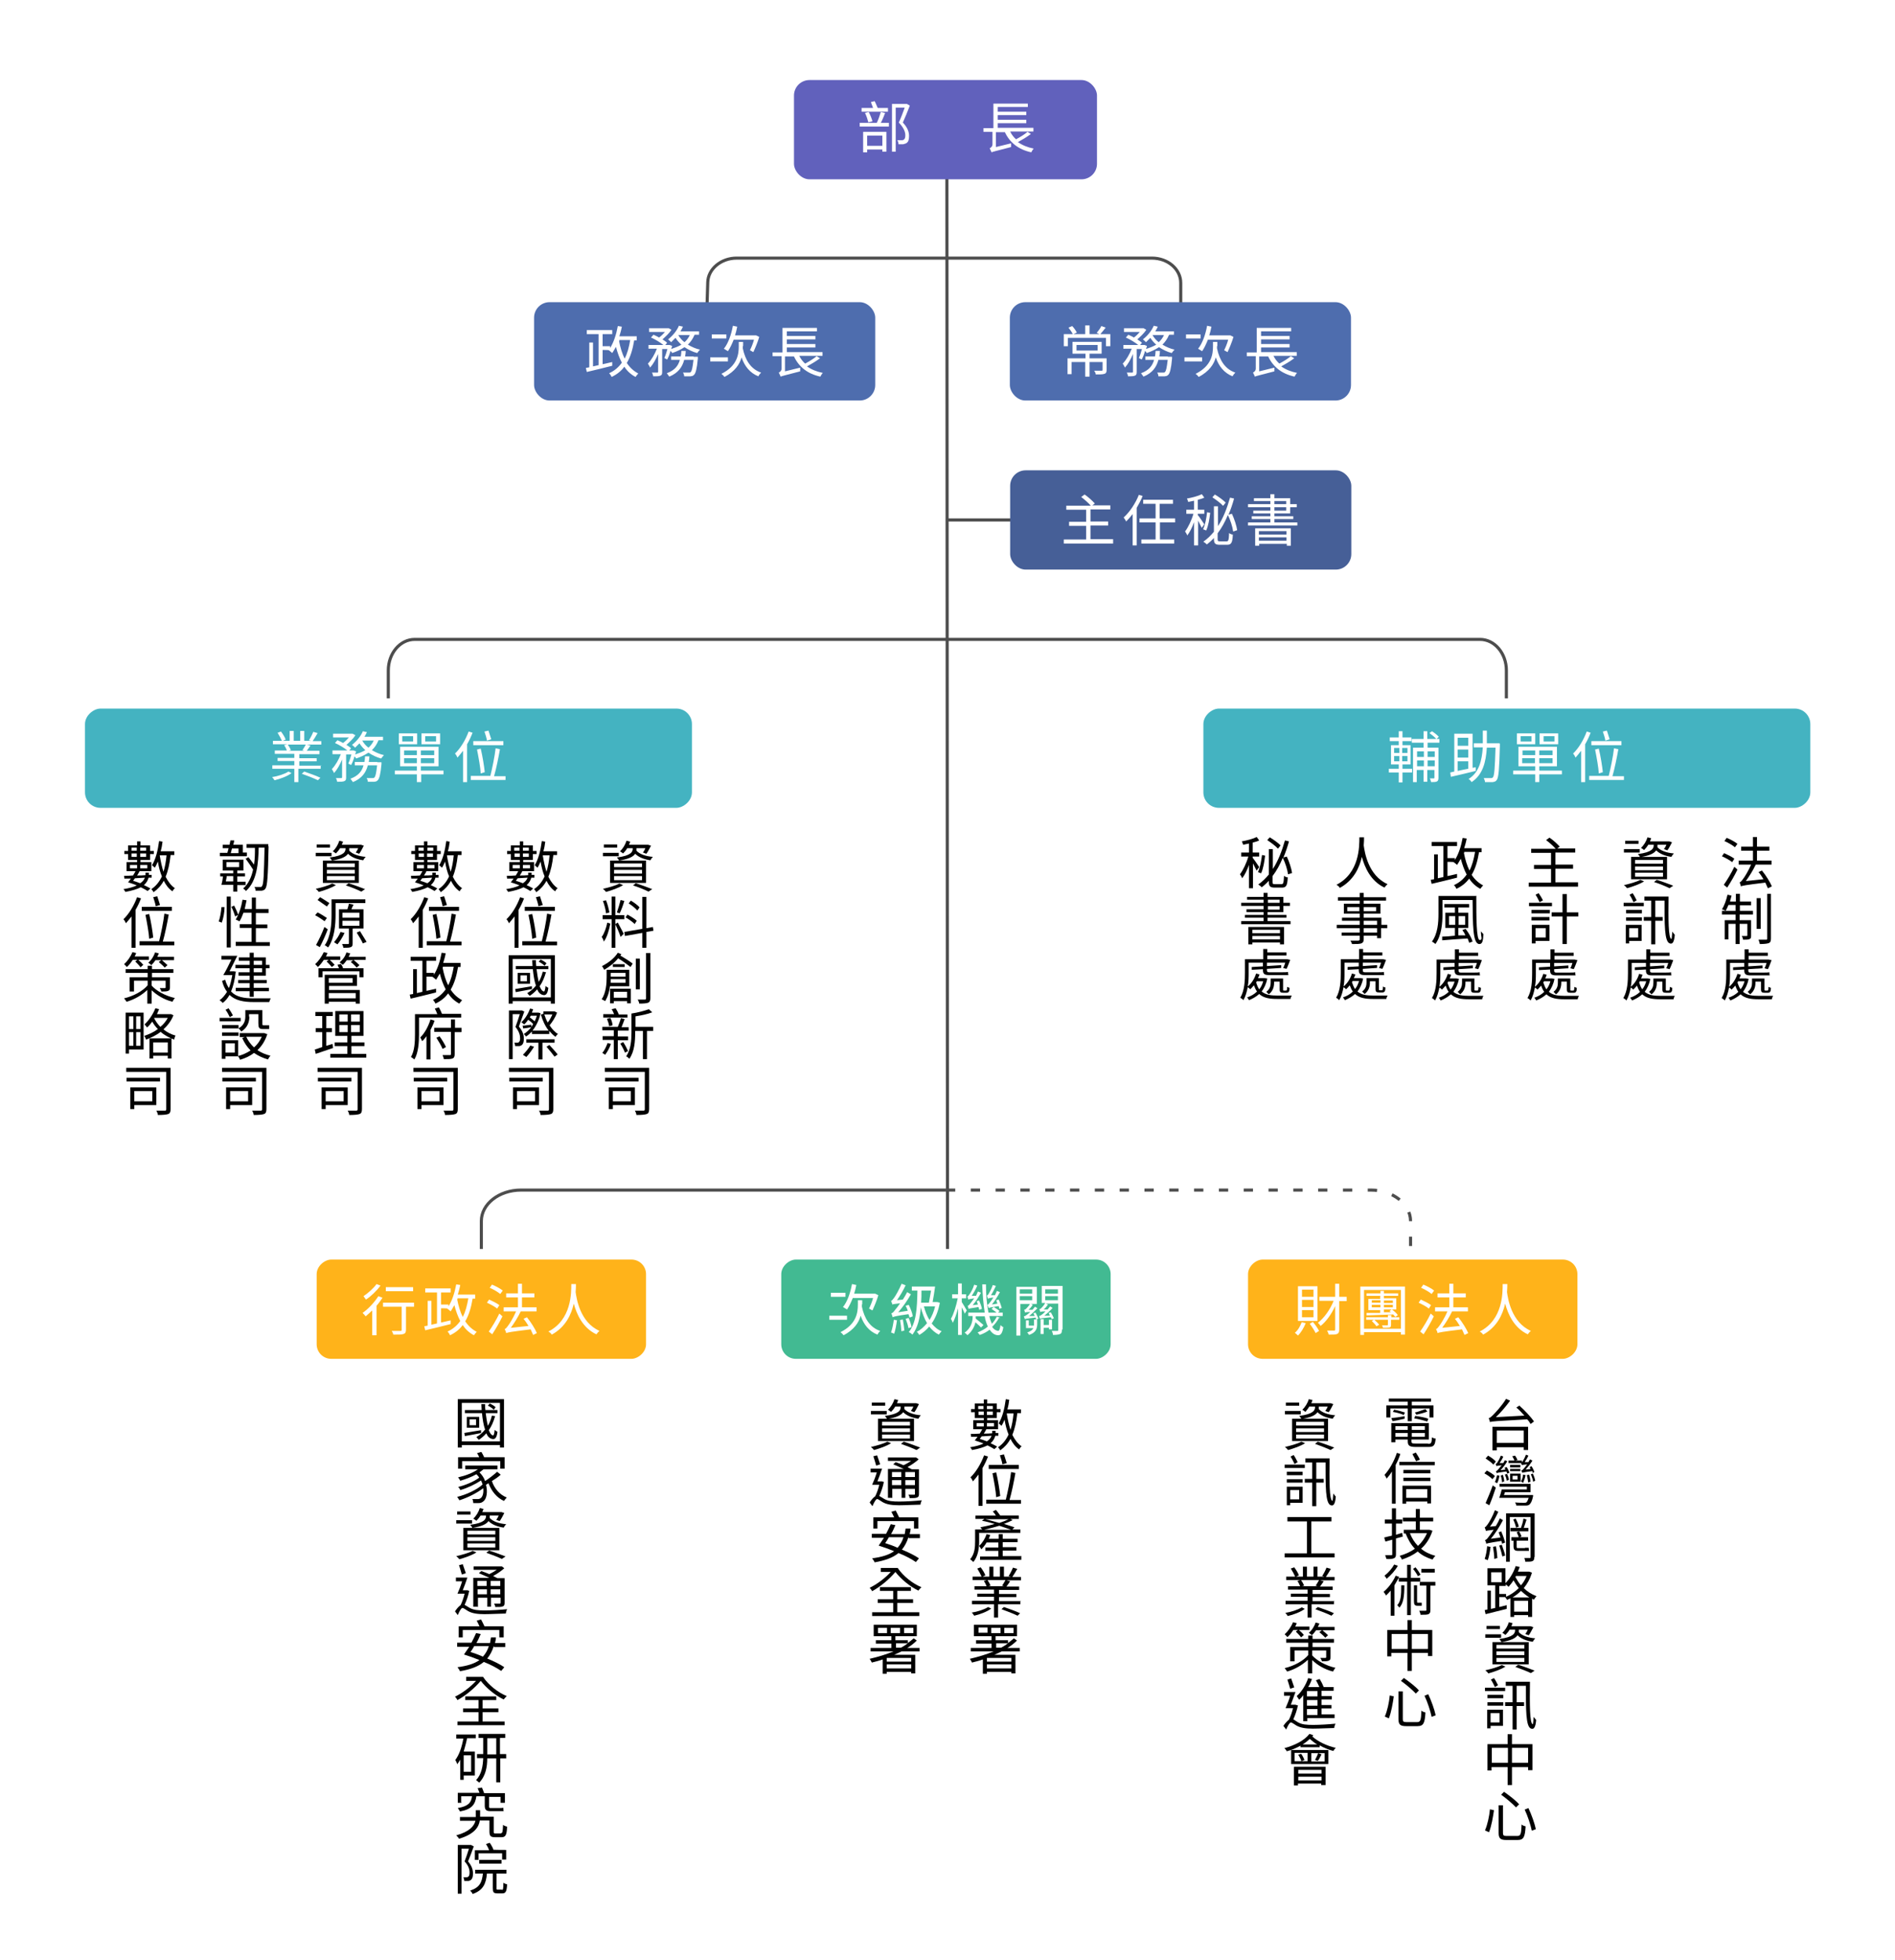 <?xml version="1.0" encoding="UTF-8"?>
<svg id="_層_1" xmlns="http://www.w3.org/2000/svg" width="215.5mm" height="222.8mm" version="1.1" viewBox="0 0 610.8 631.7">
  <!-- Generator: Adobe Illustrator 29.0.0, SVG Export Plug-In . SVG Version: 2.1.0 Build 186)  -->
  <defs>
    <style>
      .st0 {
        stroke-width: 1px;
      }

      .st0, .st1, .st2 {
        fill: none;
        stroke: #4d4d4d;
        stroke-miterlimit: 10;
      }

      .st3 {
        fill: #44b3c1;
      }

      .st4 {
        fill: #fff;
      }

      .st5 {
        fill: #42ba92;
      }

      .st6 {
        fill: #6161bc;
      }

      .st7 {
        fill: #465f97;
      }

      .st8 {
        fill: #ffb31a;
      }

      .st9 {
        fill: #4e6dae;
      }

      .st2 {
        stroke-dasharray: 3 5;
      }
    </style>
  </defs>
  <rect class="st4" x="-6.1" y="-6.2" width="623" height="644"/>
  <g>
    <g>
      <g>
        <path d="M419.3,455.9h-5.1v-1.1h5.1v1.1ZM420.7,465.2c-1.4.9-3.7,1.7-5.5,2.2-.2-.3-.7-.8-1-1,1.8-.4,4-1,5.3-1.7l1.2.5ZM418.8,453.1h-4.3v-1h4.3v1ZM416.5,457.3h11.6v7.2h-11.6v-7.2ZM417.8,459.5h9v-1.2h-9v1.2ZM417.8,461.6h9v-1.2h-9v1.2ZM417.8,463.7h9v-1.3h-9v1.3ZM422.1,453.3c-.4.7-.9,1.3-1.3,1.8-.2-.2-.7-.5-1-.7.9-.8,1.7-2.1,2.1-3.4l1.2.3c-.1.3-.3.7-.4,1h6.2c0,0,.9.3.9.3-.5.9-1,2-1.5,2.6l-1.1-.4c.3-.4.6-.9.8-1.4h-2.9v.2c0,.2,0,.4,0,.6,1,1.1,2.9,1.8,5.3,2-.3.3-.6.7-.8,1.1-2.1-.3-3.8-1-4.9-2.1-.6.9-2,1.7-5.2,2.2-.1-.3-.5-.8-.7-1,4.7-.6,5.1-1.9,5.1-2.8v-.2h-1.9ZM424.8,464.7c1.9.6,4,1.4,5.3,1.9l-1.2.8c-1.2-.6-3.1-1.3-5-2l.9-.7Z"/>
        <path d="M420.6,473.2h-6.5v-1.1h6.5v1.1ZM419.9,484.4h-4v.8h-1.1v-6h5.1v5.2ZM414.8,475.5v-1.1h5.1v1.1h-5.1ZM414.8,476.8h5.1v1.1h-5.1v-1.1ZM415.9,480.3v3h2.9v-3h-2.9ZM417.3,471.9c-.3-.6-.8-1.7-1.3-2.4l1-.5c.5.7,1,1.7,1.3,2.3l-1,.6ZM428.6,470c-.1,7.3-.1,13.5.9,13.8.1,0,.2-1.1.3-2.4.2.3.6.8.8,1-.2,2.5-.8,3.1-1.6,2.8-1.8-.5-1.7-6.4-1.7-13.8h-3v5.3h2.4v1.2h-2.4v7.6h-1.3v-7.6h-2.4v-1.2h2.4v-5.3h-2.2v-1.3h7.8Z"/>
        <path d="M430.2,500.7v1.3h-16.1v-1.3h7.2v-10.3h-6.3v-1.4h14.2v1.4h-6.5v10.3h7.4Z"/>
        <path d="M420.6,518.6c-1.3,1-3.7,1.9-5.5,2.3-.2-.3-.5-.8-.8-1,1.9-.3,4.1-1,5.3-1.8l1,.5ZM430,516v1.1h-7.2v4.3h-1.3v-4.3h-7.1v-1.1h7.1v-1.3h-5.4v-1h5.4v-1.3h-6.3v-1.1h3.9c-.2-.5-.5-1.2-.9-1.7l1-.3h-4.6v-1.1h2.9c-.3-.7-.9-1.8-1.4-2.6l1.1-.4c.6.8,1.3,1.9,1.5,2.6l-.9.4h2.2v-3.2h1.3v3.2h2.1v-3.2h1.3v3.2h2.2l-.7-.2c.5-.7,1.1-1.9,1.4-2.7l1.4.4c-.5.9-1.1,1.9-1.6,2.6h2.8v1.1h-4.7l1.2.3c-.4.6-.8,1.2-1.2,1.7h4.1v1.1h-6.5v1.3h5.6v1h-5.6v1.3h7.2ZM419.4,509.3c.4.6.8,1.3,1,1.8l-.7.2h5l-.6-.2c.4-.5.8-1.3,1.1-1.8h-5.6ZM424.8,518c1.7.6,4,1.4,5.2,2l-.8.8c-1.2-.6-3.5-1.5-5.2-2.1l.8-.7Z"/>
        <path d="M423,533.6c1.4,1.6,4.3,3.3,7.5,4-.3.3-.6.8-.8,1.2-2.8-.7-5.2-2.2-6.7-3.7v4.3h-1.4v-4.4c-1.8,1.7-4.2,3.1-6.7,3.8-.2-.3-.5-.8-.8-1.1,3-.7,6-2.3,7.6-4.2v-1.5h-4.4v3.5h-1.4v-4.6h5.8v-1.4h-7.1v-1.2h7.1v-1.1h1.4v1.1h6.9v1.2h-6.9v1.4h5.8v3.3c0,.6-.1.9-.6,1.1-.5.2-1.2.2-2.2.2,0-.3-.3-.8-.5-1.1.7,0,1.4,0,1.6,0s.3,0,.3-.3v-2.1h-4.5v1.7ZM416.9,525.4c-.6.9-1.2,1.7-1.9,2.3-.2-.2-.6-.7-.9-.9,1.1-1,2.1-2.4,2.7-3.9l1.2.3c-.1.4-.3.7-.5,1.1h4.6v1.1h-3.4c.6.5,1.3,1.2,1.6,1.6l-.9.8c-.3-.5-1.1-1.3-1.7-1.9l.7-.5h-1.5ZM424.3,525.4c-.4.6-.9,1.2-1.4,1.7-.2-.2-.7-.6-1-.8,1-.8,1.8-2.1,2.2-3.3l1.2.3c-.1.4-.3.7-.5,1.1h5.4v1.1h-3.9c.6.5,1.4,1.2,1.8,1.6l-.9.8c-.4-.5-1.2-1.2-1.9-1.8l.8-.6h-2Z"/>
        <path d="M418.4,549.6c-.3,1.6-.9,3.3-1.5,4.6.3.2.8.5,1.4.9,1.3.8,2.9.9,5,.9s5.2-.2,7.2-.4c-.2.4-.4,1-.4,1.4-1.3,0-4.8.2-6.9.2s-3.9-.2-5.3-1c-.7-.4-1.4-1-1.8-1s-1,1.1-1.5,2.3l-.9-1.2c.6-.9,1.3-1.6,1.8-2,.5-1,1-2.4,1.3-3.7h-2.4c.5-1.1,1.1-2.6,1.5-4h-2v-1.2h3.7c-.5,1.3-1,2.8-1.5,4.1h1.5c0,0,.6.2.6.2ZM415.9,544.4c-.2-.8-.6-2-.9-3l1.2-.4c.3.9.7,2.1,1,2.9l-1.2.4ZM420.1,546.4c-.4.6-.9,1.1-1.3,1.5-.2-.3-.6-.9-.8-1.2,1.6-1.4,2.9-3.5,3.7-5.8l1.2.3c-.3.9-.7,1.8-1.2,2.6h3.6c-.3-.7-.7-1.5-1.1-2.2l1.2-.4c.5.8,1,1.8,1.3,2.6h3.2v1.2h-3.9v1.7h3.3v1.1h-3.3v1.8h3.2v1.1h-3.2v1.9h4.2v1.2h-8.8v1h-1.3v-8.6ZM424.7,545.1h-3.4v1.7h3.4v-1.7ZM424.7,548h-3.4v1.8h3.4v-1.8ZM424.7,550.9h-3.4v1.9h3.4v-1.9Z"/>
        <path d="M423.3,559.4c0,.1-.2.2-.3.3,1.7,1.6,4.8,3.1,7.6,3.7-.3.2-.6.7-.8,1-1.5-.4-3-1-4.4-1.8v.6h-6.2v-.5c-1.4.8-2.9,1.4-4.4,1.8-.1-.2-.5-.8-.8-1,3.3-.9,6.4-2.4,8.1-4.6l1.2.4ZM416.2,564.1h12v4.5h-12v-4.5ZM417.2,569.5h10.1v5.9h-1.4v-.5h-7.5v.6h-1.3v-5.9ZM417.3,567.7h4.2v-2.7h-4.2v2.7ZM419.4,565.3c.5.6.9,1.5,1.1,2l-1,.4c-.1-.6-.6-1.4-1-2.1l1-.3ZM418.5,570.5v1.2h7.5v-1.2h-7.5ZM426,573.9v-1.2h-7.5v1.2h7.5ZM424.6,562.3c-.9-.5-1.7-1.2-2.4-1.8-.7.7-1.5,1.3-2.3,1.8h4.7ZM427,565.1h-4.3v2.7h4.3v-2.7ZM423.9,567.3c.3-.6.8-1.5,1-2.2l1.1.4c-.4.8-.8,1.6-1.2,2.1l-.9-.3Z"/>
      </g>
      <g>
        <path d="M453.8,454h-5.6v2.9h-1.3v-3.9h6.9v-1.2h-6.1v-1h13.6v1h-6.2v1.2h7v3.9h-1.3v-2.9h-5.7v4.1h-1.3v-4.1ZM460.4,465.4c1,0,1.1-.3,1.2-2.1.3.2.8.4,1.2.4-.2,2.2-.6,2.7-2.3,2.7h-4.1c-2,0-2.6-.4-2.6-1.8v-.6h-4v.9h-1.3v-6.2h12.1v5.3h-5.6v.6c0,.6.2.7,1.3.7h4ZM448.5,457.1c1.1-.1,2.7-.3,4.3-.6v.8c-1.3.3-2.7.6-3.9.8l-.4-1ZM449.4,454.4c1.2.2,2.6.6,3.5.9l-.4.8c-.8-.4-2.3-.8-3.5-1l.4-.7ZM449.8,459.7v1.2h4v-1.2h-4ZM453.8,463.1v-1.2h-4v1.2h4ZM459.3,459.7h-4.2v1.2h4.2v-1.2ZM459.3,463.1v-1.2h-4.2v1.2h4.2ZM460.1,458.2c-1-.3-2.8-.8-4.2-1l.3-.8c1.4.2,3.2.5,4.2.9l-.3.9ZM460.1,455c-1,.4-2.5.8-3.5,1l-.5-.7c1-.2,2.5-.8,3.4-1.1l.6.8Z"/>
        <path d="M451.4,468.7c-.4,1.2-.9,2.4-1.5,3.5v12.5h-1.2v-10.4c-.5.9-1.1,1.6-1.7,2.3-.1-.3-.5-.9-.7-1.2,1.6-1.7,3.1-4.4,4-7.1l1.2.4ZM462.5,471.2v1.1h-11.4v-1.1h11.4ZM452.2,478.9h9.1v5.7h-1.2v-.6h-6.8v.7h-1.2v-5.8ZM461.1,474.9h-8.7v-1.1h8.7v1.1ZM452.4,476.3h8.7v1.1h-8.7v-1.1ZM453.3,480v2.8h6.8v-2.8h-6.8ZM456.5,471.1c-.2-.6-.8-1.7-1.2-2.4l1.1-.5c.5.8,1.1,1.7,1.3,2.3l-1.2.5Z"/>
        <path d="M452.2,495.3c-.7.2-1.5.4-2.2.6v5.1c0,.8-.2,1.1-.7,1.3-.5.2-1.2.3-2.4.2,0-.3-.3-.9-.4-1.2.9,0,1.6,0,1.9,0,.3,0,.4,0,.4-.3v-4.7l-2.2.6-.4-1.3c.7-.2,1.6-.4,2.5-.6v-3.9h-2.3v-1.3h2.3v-3.6h1.3v3.6h2v1.3h-2v3.6c.6-.2,1.3-.4,2-.6l.2,1.2ZM461.8,493.3c-.8,2.5-2,4.4-3.7,5.9,1.3,1.1,2.8,1.8,4.6,2.3-.3.3-.7.8-.9,1.2-1.9-.6-3.5-1.4-4.8-2.6-1.5,1.2-3.3,2-5.1,2.6-.1-.4-.5-.9-.7-1.2,1.7-.5,3.4-1.2,4.9-2.3-1.3-1.3-2.2-3-3-4.9h0s-.6,0-.6,0v-1.2h3.9v-2.7h-4.2v-1.2h4.2v-2.8h1.3v2.8h4.3v1.2h-4.3v2.7h3.1c0,0,.9.3.9.3ZM454.5,494.2c.6,1.6,1.5,3,2.6,4.1,1.2-1.1,2.2-2.5,2.9-4.1h-5.5Z"/>
        <path d="M451,508.3c-.4.9-1,1.8-1.5,2.7v9.8h-1.2v-8.1c-.5.6-1,1.1-1.5,1.6-.1-.3-.6-.9-.8-1.2,1.5-1.2,3-3.2,3.9-5.2l1.2.4ZM450.6,504.7c-.8,1.5-2.3,3.1-3.6,4.2-.1-.3-.5-.7-.7-1,1.2-.9,2.5-2.4,3.1-3.6l1.2.4ZM452.7,511c0,3.5-.3,5.8-1.6,7.2-.1-.2-.5-.6-.7-.8,1.2-1.2,1.3-3.2,1.3-6.4h1ZM454.8,509.8v10.8h-1.2v-10.8h-2.7v-1.2h2.7v-4.2h1.2v4.2h3v1.2h-3ZM457.1,508.1c-.3-.6-1-1.7-1.6-2.4l.8-.5c.6.7,1.3,1.7,1.6,2.4l-.9.5ZM457.7,516.6c.2,0,.4,0,.6,0,0,.3,0,.7,0,1-.2,0-.4,0-.7,0h-.6c-1,0-1.2-.4-1.2-1.6v-5h1v5c0,.5,0,.6.2.6h.7ZM462.7,511.1h-1.6v7.8c0,.8-.1,1.1-.6,1.4-.5.2-1.3.2-2.6.2,0-.4-.2-.9-.4-1.3.9,0,1.8,0,2,0,.3,0,.3,0,.3-.3v-7.8h-2.1v-1.2h5v1.2ZM462.5,506.9h-4.3v-1.2h4.3v1.2Z"/>
        <path d="M461.7,525.4v8.4h-1.4v-1h-5.2v5.8h-1.4v-5.8h-5.2v1.1h-1.3v-8.5h6.5v-3.2h1.4v3.2h6.5ZM453.8,531.5v-4.8h-5.2v4.8h5.2ZM460.3,531.5v-4.8h-5.2v4.8h5.2Z"/>
        <path d="M449.3,546.8c-.3,2.1-.8,5.1-1.6,7.1l-1.3-.6c.8-1.8,1.4-4.6,1.6-6.8l1.3.3ZM452.2,545.2v8.9c0,.8.2,1,1.2,1h3.4c1.1,0,1.3-.6,1.4-3.7.3.3.9.5,1.3.6-.2,3.4-.6,4.4-2.6,4.4h-3.6c-1.9,0-2.5-.5-2.5-2.3v-8.9h1.4ZM452.6,540.9c1.7,1.2,3.8,2.8,4.8,4l-1,1c-1-1.1-3.1-2.9-4.8-4.1l.9-.9ZM460.4,546.1c1,2.1,2,4.9,2.4,6.8l-1.3.5c-.4-1.9-1.3-4.7-2.3-6.8l1.2-.5Z"/>
      </g>
      <g>
        <path d="M489.7,453c1.7,1.5,3.8,3.7,4.8,5.2l-1.1.8c-.3-.5-.6-1-1.1-1.5-10.3.6-11.3.6-12,.9,0-.3-.3-1-.4-1.3.4,0,.9-.5,1.5-1.1.6-.6,2.7-2.8,4.1-5.1l1.3.6c-1.4,1.9-3,3.8-4.6,5.3l9.2-.5c-.8-.9-1.7-1.9-2.6-2.6l1.1-.7ZM481.1,459.9h11.5v7.5h-1.4v-.9h-8.7v1h-1.4v-7.5ZM482.5,461.1v4h8.7v-4h-8.7Z"/>
        <path d="M481.1,476.8c-.5-.6-1.7-1.4-2.6-1.9l.8-.9c.9.5,2.1,1.2,2.6,1.8l-.8,1ZM478.9,484.5c.6-1.4,1.6-3.7,2.3-5.7l1,.7c-.6,1.9-1.4,4.1-2.1,5.7l-1.2-.7ZM481.4,472.1c-.5-.6-1.6-1.4-2.5-2l.8-.9c.9.5,2,1.3,2.5,1.9l-.8,1ZM483.4,475.6c-.2.9-.4,1.9-.8,2.5-.1-.1-.5-.3-.7-.4.3-.6.5-1.4.7-2.2l.8.2ZM485.8,474.9c0-.2-.1-.4-.2-.6-2.4.3-2.9.4-3.1.6,0-.2-.2-.5-.3-.7.3,0,.5-.3.8-.6.2-.2.6-.7,1.1-1.3-1.2.1-1.5.2-1.7.3,0-.2-.2-.5-.3-.7.2,0,.4-.2.6-.5.2-.3.8-1.3,1.1-2.2l.8.3c-.3.8-.8,1.5-1.2,2.1h1.2c.2-.3.3-.6.5-.9l.8.3c-.6,1-1.4,2.1-2.2,2.9l1.6-.2c-.1-.2-.2-.4-.3-.6l.7-.2c.4.6.7,1.3.9,1.8l-.7.3ZM494.2,481.8s0,.4,0,.5c-.3,1.5-.7,2.3-1.2,2.7-.4.3-.8.3-1.4.3-.5,0-1.6,0-2.8,0,0-.3-.2-.7-.4-1,1.2.1,2.3.1,2.8.1s.6,0,.8-.1c.3-.2.5-.7.8-1.5h-9.5c.3-.8.6-1.8.8-2.7h8.1v-.9h-8.8v-.9h10v2.7h-8.3c0,.3-.2.6-.3.9h9.4ZM484.2,477.8c0-.6-.2-1.5-.4-2.2l.7-.2c.2.7.4,1.6.4,2.1l-.7.3ZM485.8,475.1c.3.6.6,1.4.6,1.9l-.7.3c0-.5-.3-1.4-.6-2l.7-.2ZM490.6,471.6h-4.3v-.8h1.9c-.1-.4-.5-1-.7-1.4l.9-.2c.3.4.6,1,.8,1.4l-.8.2h2.2v.8ZM486.8,475h3.4v2.6h-3.4v-2.6ZM490.1,473h-3.3v-.8h3.3v.8ZM486.8,473.5h3.3v.7h-3.3v-.7ZM487.6,476.9h1.6v-1.2h-1.6v1.2ZM491.8,475.5c-.2.9-.5,1.8-.8,2.5-.1-.1-.5-.4-.7-.5.4-.6.6-1.4.7-2.2l.8.2ZM494.2,474.9c0-.2-.1-.4-.3-.7-2.5.3-2.9.5-3.2.5,0-.1-.2-.5-.3-.7.3,0,.5-.3.8-.6.2-.2.6-.7,1.1-1.4-1.2.1-1.5.2-1.7.3,0-.2-.2-.5-.3-.7.2,0,.3-.2.5-.5.2-.3.8-1.3,1.1-2.2l.8.3c-.3.7-.8,1.5-1.2,2.1h1.2c.2-.3.3-.6.5-.9l.8.4c-.6,1-1.4,2-2.2,2.9l1.6-.2c-.1-.2-.2-.4-.3-.6l.6-.3c.4.6.8,1.4.9,1.9l-.7.3ZM492.6,477.9c0-.6-.2-1.6-.4-2.4l.7-.2c.3.8.4,1.7.5,2.3l-.7.2ZM494.1,475c.4.7.7,1.7.8,2.3l-.7.3c0-.6-.4-1.6-.7-2.4l.6-.2Z"/>
        <path d="M480.5,498.6c-.2,1.6-.5,3.2-.9,4.3-.2-.1-.7-.3-1-.4.4-1.1.7-2.7.8-4.1l1,.2ZM484,493.8c.5,1.1,1,2.6,1.2,3.4l-1,.4c0-.3-.1-.6-.2-.9-4,.6-4.6.8-4.9.9,0-.3-.2-.8-.4-1.2.4,0,.8-.5,1.3-1.2.3-.3.8-1.1,1.5-2.1-1.9.2-2.3.3-2.5.4,0-.3-.3-.8-.4-1.2.3,0,.6-.5,1-1,.4-.5,1.6-2.6,2.3-4.5l1.1.5c-.8,1.7-1.7,3.5-2.7,4.8l1.9-.2c.5-.8.9-1.6,1.3-2.5l1,.6c-1.1,2.1-2.5,4.3-3.9,6l3.1-.4c-.2-.6-.4-1.2-.6-1.7l1-.3ZM482.2,498.4c.3,1.2.4,2.7.5,3.8l-1,.3c0-1.1-.2-2.6-.4-3.9l.9-.2ZM484.1,497.9c.4,1.1.9,2.5,1.1,3.5l-.9.3c-.2-1-.6-2.4-1-3.5l.9-.3ZM494.6,501.9c0,.7-.1,1.1-.6,1.3-.4.2-1.2.2-2.3.2,0-.3-.2-.9-.3-1.2.8,0,1.5,0,1.7,0,.2,0,.3,0,.3-.3v-12.9h-6.7v14.4h-1.2v-15.6h9.2v14.1ZM491.7,498.9c.3,0,.8,0,1.1,0,0,.3,0,.7.1,1-.2,0-.7,0-1.2,0h-2.3c-1.2,0-1.5-.4-1.5-1.6v-1.7h-.7v-1.1h2.4c-.2-.5-.4-1.1-.7-1.6l.8-.3h-2.8v-1.1h3.4c.3-.8.7-2.1.8-3l1,.3c-.3.9-.6,1.9-.9,2.7h1.5v1.1h-3c.3.5.6,1.2.8,1.6l-.6.3h2.7v1.1h-3.7v1.8c0,.5,0,.6.4.6h2.2ZM488.6,489.5c.4.8.9,1.9,1,2.6l-.9.3c-.1-.7-.5-1.8-.9-2.6l.8-.3Z"/>
        <path d="M493.8,507.1c-.6,1.9-1.5,3.5-2.6,4.8,1.1,1.1,2.5,2,4.1,2.6-.3.3-.6.8-.8,1.1-.2,0-.4-.2-.6-.3v5.9h-1.3v-.6h-4.5v.6h-1.2v-6c-.4.2-.7.3-1.1.5-.1-.3-.4-.6-.6-.9h-1.9v3.2c.8-.2,1.6-.4,2.4-.6v1.2c-2.3.6-4.9,1.2-6.8,1.7l-.3-1.3.9-.2v-6.1h1.1v5.9l1.4-.3v-7.3h-2.5v-5.5h5.8v4.8c1.4-1.4,2.6-3.4,3.3-5.5l1.3.3c-.2.5-.4,1-.6,1.5h3.7c0,0,.8.3.8.3ZM480.7,510h3.4v-3.2h-3.4v3.2ZM485.5,514.7c1.4-.6,2.9-1.6,4.1-2.8-.7-.8-1.2-1.7-1.7-2.5-.5.8-1.1,1.5-1.6,2.1-.2-.2-.6-.6-.9-.8v.5h-2.1v2.6h2.2v.9ZM493,514.9c-1-.6-1.9-1.4-2.7-2.1-.8.8-1.7,1.5-2.7,2.1h5.4ZM492.6,519.5v-3.5h-4.5v3.5h4.5ZM488.7,508l-.2.3c.5.9,1,1.8,1.8,2.7.8-.9,1.4-1.9,1.8-3h-3.4Z"/>
        <path d="M483.9,527.9h-5.1v-1.1h5.1v1.1ZM485.3,537.2c-1.4.9-3.7,1.7-5.5,2.2-.2-.3-.7-.8-1-1,1.8-.4,4-1,5.3-1.7l1.2.5ZM483.5,525.1h-4.3v-1h4.3v1ZM481.1,529.3h11.7v7.2h-11.7v-7.2ZM482.4,531.4h9v-1.2h-9v1.2ZM482.4,533.5h9v-1.2h-9v1.2ZM482.4,535.7h9v-1.3h-9v1.3ZM486.7,525.2c-.4.7-.9,1.3-1.4,1.8-.2-.2-.7-.5-1-.7.9-.8,1.7-2.1,2.1-3.4l1.2.3c-.1.3-.3.7-.4,1h6.2c0,0,.9.3.9.3-.5.9-1,2-1.5,2.6l-1.1-.4c.3-.4.6-.9.8-1.4h-2.9v.2c0,.2,0,.4,0,.6,1,1.1,2.9,1.8,5.3,2-.3.3-.6.7-.8,1.1-2.1-.3-3.8-1-4.9-2.1-.6.9-2,1.7-5.2,2.2-.1-.3-.5-.8-.7-1,4.7-.6,5.1-1.9,5.1-2.8v-.2h-1.9ZM489.4,536.6c1.9.6,4,1.4,5.3,1.9l-1.2.8c-1.2-.6-3.1-1.3-5-2l.9-.7Z"/>
        <path d="M485.2,545.1h-6.5v-1.1h6.5v1.1ZM484.5,556.3h-4v.8h-1.1v-6h5.1v5.2ZM479.5,547.4v-1.1h5.1v1.1h-5.1ZM479.5,548.7h5.1v1.1h-5.1v-1.1ZM480.5,552.2v3h2.9v-3h-2.9ZM481.9,543.8c-.3-.6-.8-1.7-1.3-2.4l1-.5c.5.7,1,1.7,1.3,2.3l-1,.6ZM493.2,542c-.1,7.3-.1,13.5.9,13.8.1,0,.2-1.1.3-2.4.2.3.6.8.8,1-.2,2.5-.8,3.1-1.6,2.8-1.8-.5-1.7-6.4-1.7-13.8h-3v5.3h2.4v1.2h-2.4v7.6h-1.3v-7.6h-2.4v-1.2h2.4v-5.3h-2.2v-1.3h7.8Z"/>
        <path d="M494,562.2v8.4h-1.4v-1h-5.2v5.8h-1.4v-5.8h-5.2v1.1h-1.3v-8.5h6.5v-3.2h1.4v3.2h6.5ZM486.1,568.2v-4.8h-5.2v4.8h5.2ZM492.6,568.2v-4.8h-5.2v4.8h5.2Z"/>
        <path d="M481.6,583.5c-.3,2.1-.8,5.1-1.6,7.1l-1.3-.6c.8-1.8,1.4-4.6,1.6-6.8l1.3.3ZM484.5,581.9v8.9c0,.8.2,1,1.2,1h3.4c1.1,0,1.3-.6,1.4-3.7.3.3.9.5,1.3.6-.2,3.4-.6,4.4-2.6,4.4h-3.6c-1.9,0-2.5-.5-2.5-2.3v-8.9h1.4ZM484.9,577.6c1.7,1.2,3.8,2.8,4.8,4l-1,1c-1-1.1-3.1-2.9-4.8-4.1l.9-.9ZM492.7,582.8c1,2.1,2,4.9,2.4,6.8l-1.3.5c-.4-1.9-1.3-4.7-2.3-6.8l1.2-.5Z"/>
      </g>
    </g>
    <g>
      <path d="M162.4,451v15.6h-1.3v-.8h-12.3v.8h-1.3v-15.6h14.9ZM161.1,464.6v-12.4h-12.3v12.4h12.3ZM155.1,461.9c-1.9.4-3.8.7-5.3,1l-.2-1c1.4-.2,3.4-.6,5.4-.9v.9ZM159.5,456.6c-.5,1.7-1.1,3.1-2,4.4.4,1,.8,1.6,1.4,1.7.2,0,.4-.7.5-1.8.2.2.6.5.9.6-.2,1.9-.8,2.6-1.8,2.3-.8-.2-1.4-.8-1.8-1.8-.7.8-1.5,1.5-2.4,2.1-.2-.2-.6-.6-.8-.9,1.1-.6,2-1.4,2.8-2.4-.5-1.4-.8-3.3-1-5.3h-5.5v-1h5.4c0-.6-.1-1.3-.1-1.9h1.2c0,.6,0,1.3.1,1.9h3.9v1h-3.8c.2,1.5.4,2.9.7,4.1.6-1,1-2.1,1.3-3.3l1.1.2ZM154.4,456.7v3.5h-4v-3.5h4ZM153.4,457.5h-2.1v1.9h2.1v-1.9ZM159.1,454.4c-.4-.4-1.2-1-1.9-1.3l.6-.7c.7.3,1.5.8,1.9,1.2l-.6.8Z"/>
      <path d="M161.3,475.4c-.8.7-1.8,1.4-2.8,2,.8,2.4,2.5,4.4,4.8,5.3-.3.3-.7.8-.9,1.1-2.3-1-4-3.1-5-5.7-.3.2-.6.4-.8.5.6,2.3.2,4.5-.8,5.3-.6.5-1,.6-1.8.6s-1,0-1.5,0c0-.4-.1-.9-.3-1.3.6,0,1.2,0,1.6,0s.8,0,1.2-.4c.5-.4.9-1.6.7-3.1-2.1,1.6-5.1,3.1-7.7,3.9-.1-.3-.5-.8-.7-1.1,2.9-.7,6.4-2.3,8.2-4-.1-.4-.3-.8-.5-1.3-1.8,1.2-4.5,2.5-6.7,3.1-.1-.3-.4-.8-.7-1,2.2-.5,5.3-1.8,6.8-3-.2-.4-.5-.7-.9-1.1-1.6.9-3.5,1.6-5.2,2.1-.1-.3-.5-.8-.7-1.1,2.3-.5,4.7-1.4,6.4-2.6h-4.1v-1.2h10.4v1.2h-4.5c-.4.3-.8.6-1.3,1,.8.8,1.5,1.8,1.8,2.8,1.4-.9,2.9-2.1,3.9-3l1.1.9ZM148.9,473.4h-1.3v-3.7h6.8c-.2-.5-.4-.9-.7-1.3l1.4-.4c.3.5.7,1.2.9,1.7h6.6v3.7h-1.4v-2.4h-12.3v2.4Z"/>
      <path d="M152.1,491.1h-5.1v-1.1h5.1v1.1ZM153.5,500.4c-1.4.9-3.7,1.7-5.5,2.2-.2-.3-.7-.8-1-1,1.8-.4,4-1,5.3-1.7l1.2.5ZM151.6,488.2h-4.3v-1h4.3v1ZM149.3,492.5h11.6v7.2h-11.6v-7.2ZM150.6,494.6h9v-1.2h-9v1.2ZM150.6,496.7h9v-1.2h-9v1.2ZM150.6,498.8h9v-1.3h-9v1.3ZM154.9,488.4c-.4.7-.9,1.3-1.4,1.8-.2-.2-.7-.5-1-.7.9-.8,1.7-2.1,2.1-3.4l1.2.3c-.1.3-.3.7-.4,1h6.2c0,0,.9.3.9.3-.5.9-1,2-1.5,2.6l-1.1-.4c.3-.4.6-.9.8-1.4h-2.9v.2c0,.2,0,.4,0,.6,1,1.1,2.9,1.8,5.3,2-.3.3-.6.7-.8,1.1-2.1-.3-3.8-1-4.9-2.1-.6.9-2,1.7-5.2,2.2-.1-.3-.5-.8-.7-1,4.7-.6,5.1-1.9,5.1-2.8v-.2h-1.9ZM157.6,499.8c1.9.6,4,1.4,5.3,1.9l-1.2.8c-1.2-.6-3.1-1.3-5-2l.9-.7Z"/>
      <path d="M151.2,512.7c-.3,1.6-.9,3.3-1.5,4.6.4.2.8.5,1.5.9,1.3.8,2.9.9,5,.9s5.2-.2,7.2-.4c-.2.4-.4,1-.4,1.4-1.4,0-4.8.2-6.9.2s-3.9-.2-5.3-1c-.7-.4-1.4-1-1.8-1s-1,1.1-1.5,2.3l-.9-1.2c.6-.9,1.2-1.6,1.8-2,.5-1,1-2.4,1.3-3.7h-2.3c.5-1.1,1.1-2.6,1.5-4h-2v-1.2h3.7c-.4,1.3-1,2.8-1.5,4.1h1.5c0,0,.6.2.6.2ZM148.8,507.5c-.2-.8-.6-2-.9-3l1.2-.3c.3.9.7,2.1,1,2.9l-1.2.4ZM153.8,517.9h-1.3v-9.3h5.2c-1.1-.5-2.4-1.1-3.4-1.5l.8-.7c.8.3,1.7.6,2.5,1,.9-.4,1.7-.9,2.5-1.4h-7.5v-1.1h9.1c0,0,.8.6.8.6-1,.9-2.3,1.8-3.6,2.5.5.3,1,.5,1.4.7h2.3v7.9c0,.7-.1,1-.6,1.2-.5.2-1.2.2-2.4.2,0-.3-.2-.8-.4-1.1.8,0,1.6,0,1.8,0s.3,0,.3-.3v-1.6h-3.1v2.9h-1.2v-2.9h-3v3ZM153.8,509.6v1.6h3v-1.6h-3ZM156.9,513.9v-1.6h-3v1.6h3ZM161.2,509.6h-3.1v1.6h3.1v-1.6ZM161.2,513.9v-1.6h-3.1v1.6h3.1Z"/>
      <path d="M159.1,530.6c-.5,1.6-1.2,2.9-2.1,4,2.2.9,4.2,1.9,5.5,2.8l-1,1.2c-1.3-.9-3.3-2-5.6-2.9-1.8,1.5-4.3,2.4-7.7,3-.1-.4-.6-1-.8-1.3,3.1-.4,5.4-1.1,7.1-2.3-1.7-.7-3.4-1.3-5-1.8.5-.7,1.1-1.6,1.7-2.5h-3.9v-1.3h4.6c.6-1.1,1.1-2.2,1.5-3.1l1.5.3c-.4.9-.8,1.9-1.4,2.9h4.4c.1-.6.2-1.2.3-1.8h1.6c0,.7-.2,1.3-.3,1.8h3.3v1.3h-3.6ZM149.1,527.8h-1.3v-3.6h6.7c-.3-.6-.6-1.3-.9-1.8l1.4-.4c.4.7.8,1.6,1.1,2.2h6.2v3.6h-1.4v-2.4h-11.8v2.4ZM152.8,530.6c-.4.7-.8,1.4-1.2,1.9,1.3.4,2.7.9,4,1.5.8-.9,1.5-2,1.9-3.4h-4.8Z"/>
      <path d="M155.7,540.6c1.7,2.5,4.8,5,7.6,6.1-.3.3-.8.8-1,1.1-2.7-1.3-5.5-3.6-7.4-6-1.9,2.3-4.9,4.8-7.5,6.2-.2-.4-.5-.8-.8-1.1,2.3-1.1,5-3.1,6.8-5.1h-3.2v-1.3h5.5ZM155.6,554.9h7v1.2h-15.2v-1.2h6.8v-3h-5v-1.2h5v-2.7h-4.3v-1.2h10v1.2h-4.4v2.7h5.1v1.2h-5.1v3Z"/>
      <path d="M147,559.1h6.3v1.2h-2.8c-.3,1.5-.7,2.9-1.1,4.3h3.6v7.7h-3.6v1.4h-1.1v-6.5c-.3.5-.6,1-1,1.5,0-.3-.4-1.1-.6-1.4,1.3-1.7,2.1-4.2,2.6-6.9h-2.3v-1.2ZM151.8,565.8h-2.4v5.3h2.4v-5.3ZM163.2,566.8h-2v7.7h-1.3v-7.7h-2.9c0,2.7-.5,5.7-2.6,7.8-.2-.2-.7-.6-1-.8,1.8-1.9,2.2-4.6,2.3-7.1h-2v-1.3h2v-5.2h-1.5v-1.3h8.6v1.3h-1.7v5.2h2v1.3ZM159.9,565.5v-5.2h-2.9v5.2h2.9Z"/>
      <path d="M161.4,590.9c.5,0,.6-.3.7-2.7.3.3.9.5,1.3.6-.1,2.7-.5,3.4-1.8,3.4h-2.1c-1.4,0-1.8-.4-1.8-1.9v-3.5h-3.1c-.3,2.1-1.7,4.4-6.7,5.9-.2-.4-.6-.8-.9-1.1,4.4-1.2,5.8-3.1,6.2-4.7h-5v-1.2h5.1v-2.2h1.4v2.1h0c0,0,4.4,0,4.4,0v4.8c0,.5,0,.6.6.6h1.7ZM148.8,581.1h-1.3v-3.2h7c-.2-.5-.4-1.1-.6-1.5l1.4-.2c.2.5.5,1.2.7,1.8h6.7v3.1h-1.4v-1.9h-3.7v3c0,.5,0,.6.5.6h2.7c.4,0,1,0,1.4-.1,0,.3,0,.8.1,1.1-.3,0-.8,0-1.4,0h-2.9c-1.4,0-1.8-.5-1.8-1.8v-3h-2.7c-.4,2.7-1.5,4.2-5.3,4.9-.1-.3-.5-.8-.7-1.1,3.4-.6,4.3-1.7,4.6-3.8h-3.5v2Z"/>
      <path d="M152.6,595.3c-.5,1.5-1.2,3.2-1.8,4.7,1.3,1.5,1.6,2.8,1.6,3.9s-.2,1.7-.7,2.1c-.3.2-.6.3-.9.3-.4,0-.8,0-1.2,0,0-.3-.1-.8-.3-1.2.4,0,.8,0,1,0,.2,0,.4,0,.6-.2.3-.2.4-.7.4-1.3,0-1-.3-2.2-1.6-3.6.5-1.3,1-2.8,1.4-4.1h-2.4v14.5h-1.2v-15.7h4.3c0,0,.9.5.9.5ZM161.7,609.2c.4,0,.5-.3.5-2.3.3.2.8.4,1.2.5-.1,2.3-.5,2.9-1.5,2.9h-1.6c-1.3,0-1.5-.4-1.5-1.7v-4.7h-1.9c-.3,3.3-1.2,5.4-4.6,6.6-.1-.3-.5-.8-.8-1.1,3.1-1,3.8-2.7,4.1-5.5h-2.5v-1.2h10.1v1.2h-3.2v4.7c0,.5,0,.5.5.5h1.3ZM154.2,599.5h-1.2v-3.1h4.6c-.2-.6-.6-1.4-1-2l1.2-.4c.5.7,1,1.6,1.2,2.2h-.4c0,.1,4.5.1,4.5.1v3.1h-1.3v-2h-7.6v2ZM154.4,600.7v-1.2h7.2v1.2h-7.2Z"/>
    </g>
    <g>
      <g>
        <path d="M320.8,462.8c-.2.8-.6,1.6-1.5,2.4.8.4,1.5.7,2.1,1.1l-.9.8c-.6-.4-1.4-.8-2.2-1.2-1.2.6-2.8,1.1-5,1.5-.1-.3-.4-.7-.6-.9,1.9-.3,3.3-.7,4.3-1.2-.9-.4-1.9-.7-2.8-1,.3-.4.6-.8.9-1.2h-2.1c0,.1-.1-.9-.1-.9.8,0,1.8,0,2.9-.1.3-.5.6-1,.8-1.4h-2.9v-2.9h3.4v-.7h-2.9v-1.9h-1.2v-1h1.2v-1.8h2.9v-1.3h1.1v1.3h3.1v1.8h1.2v1h-1.2v1.9h-3.1v.7h3.5v2.9h-3.8c-.2.5-.5.9-.8,1.4.9,0,1.8,0,2.7-.1v-.8h1.1v.7h0c0,0,.9,0,.9,0v.9s-1,0-1,0ZM314.8,459.8h2.3v-1.1h-2.3v1.1ZM315.3,453.2v1h1.7v-1h-1.7ZM317.1,456.1v-1.1h-1.7v1.1h1.7ZM316.4,463c-.2.3-.4.6-.6.8.7.2,1.5.5,2.3.8.9-.6,1.3-1.2,1.5-1.8l-3.2.2ZM318.1,453.2v1h1.9v-1h-1.9ZM320,456.1v-1.1h-1.9v1.1h1.9ZM318.1,458.7v1.1h2.3v-1.1h-2.3ZM327.9,455.6c-.3,2.7-.8,5-1.6,6.9.8,1.6,1.8,2.9,3,3.7-.3.2-.6.6-.8,1-1.2-.8-2.1-2-2.8-3.4-.8,1.5-1.9,2.7-3.3,3.7-.1-.3-.5-.8-.7-1,1.5-1,2.6-2.4,3.4-4.1-.6-1.4-1-3-1.3-4.8-.3.7-.6,1.4-1,2-.2-.2-.6-.6-.9-.8,1.2-1.9,1.9-4.8,2.3-7.8l1.1.2c-.1,1-.3,2.1-.6,3.1h4.4v1.2h-1.2ZM324.5,455.6c.3,1.9.7,3.7,1.2,5.3.5-1.5.8-3.3,1-5.3h-2.2Z"/>
        <path d="M318.5,469.4c-.5,1.3-1.1,2.6-1.8,3.8v12.2h-1.3v-10.1c-.6.8-1.2,1.5-1.8,2.2-.1-.3-.5-1-.8-1.3,1.8-1.7,3.4-4.4,4.4-7.1l1.3.4ZM329.1,483.4v1.3h-11.2v-1.3h6.3c.6-2.4,1.4-6.2,1.7-8.9l1.4.3c-.5,2.8-1.2,6.3-1.9,8.7h3.7ZM328.4,473.5h-9.7v-1.3h9.7v1.3ZM321.1,482.6c-.1-1.9-.7-5.2-1.2-7.7l1.2-.3c.6,2.5,1.1,5.7,1.3,7.6l-1.3.4ZM323.1,472c-.1-.8-.5-2-.8-2.9l1.3-.3c.3.9.7,2.1.9,2.8l-1.3.4Z"/>
        <path d="M315.6,494.2v2.7c0,2-.3,4.8-1.9,6.6-.2-.3-.7-.7-1-.9,1.5-1.7,1.6-4,1.6-5.8v-3.8h2.3c-.2-.2-.5-.5-.6-.7,1.4-.3,3.1-.6,4.6-1.1-1.4-.4-2.8-.8-4.1-1l.8-.6h-2.9v-1.1h6.6c-.3-.5-.6-.9-1-1.3l1-.5c.5.5,1,1.3,1.4,1.8h6v1.1h-2.7l.7.4c-.8.4-1.7.8-2.8,1.2,1.3.4,2.5.8,3.4,1.1l-.7.7h2.6v1.1h-13.4ZM329.2,501.7v1.1h-13.3v-1.1h5.9v-1.8h-4.2v-1.1h4.2v-1.6h-3.8c-.5.9-1.1,1.6-1.7,2.2-.1-.2-.5-.9-.7-1.1,1-.9,1.9-2.3,2.4-3.8l1.2.3c-.2.4-.3.8-.5,1.2h3.2v-1.5h1.3v1.5h4.8v1.1h-4.8v1.6h4.4v1.1h-4.4v1.8h6.1ZM325.9,493.1c-1-.4-2.4-.8-3.8-1.3-1.6.5-3.3.9-4.9,1.3h8.7ZM317.6,489.7c1.4.3,3,.8,4.5,1.2,1.2-.4,2.2-.8,3-1.2h-7.5Z"/>
        <path d="M319.5,518.5c-1.3,1-3.7,1.9-5.5,2.3-.2-.3-.5-.8-.8-1,1.9-.3,4.1-1,5.3-1.8l1,.5ZM328.9,516v1.1h-7.2v4.3h-1.3v-4.3h-7.1v-1.1h7.1v-1.3h-5.4v-1h5.4v-1.3h-6.3v-1.1h3.9c-.2-.5-.5-1.2-.9-1.7l1-.3h-4.6v-1.1h2.9c-.3-.7-.9-1.8-1.4-2.6l1.1-.4c.6.8,1.3,1.9,1.5,2.6l-.9.4h2.2v-3.2h1.3v3.2h2.1v-3.2h1.3v3.2h2.2l-.7-.2c.5-.7,1.1-1.9,1.4-2.7l1.4.4c-.5.9-1.1,1.9-1.6,2.6h2.8v1.1h-4.7l1.2.3c-.4.6-.8,1.2-1.2,1.7h4.1v1.1h-6.5v1.3h5.6v1h-5.6v1.3h7.2ZM318.3,509.3c.4.6.8,1.3,1,1.8l-.7.2h5l-.6-.2c.4-.5.8-1.3,1.1-1.8h-5.6ZM323.6,518c1.7.6,4,1.4,5.2,2l-.8.8c-1.2-.6-3.5-1.5-5.2-2.1l.8-.7Z"/>
        <path d="M323.1,532.2c-.8.4-1.7.8-2.6,1.2h6.8v6h-1.3v-.5h-7.9v.6h-1.3v-4.6c-1.1.4-2.3.7-3.5,1-.1-.3-.5-.9-.7-1.2,2.6-.6,5.3-1.4,7.7-2.4h-7.4v-1.1h6.7v-1.4h-5v-1.1h5v-1.3h-5.7v-3.7h13.9v3.7h-6.9v1.3h4v.9c.7-.5,1.3-1,1.9-1.5l1,.7c-.9.9-1.9,1.7-3.1,2.4h4v1.1h-5.9ZM318.3,524.6h-2.9v1.7h2.9v-1.7ZM326,534.4h-7.9v1.2h7.9v-1.2ZM326,537.8v-1.3h-7.9v1.3h7.9ZM322.5,526.4v-1.7h-3v1.7h3ZM322.7,531.1c.8-.4,1.5-.9,2.2-1.4h-3.8v1.4h1.6ZM323.7,526.4h3v-1.7h-3v1.7Z"/>
      </g>
      <g>
        <path d="M285.8,455.9h-5.1v-1.1h5.1v1.1ZM287.2,465.2c-1.4.9-3.7,1.7-5.5,2.2-.2-.3-.7-.8-1-1,1.8-.4,4-1,5.3-1.7l1.2.5ZM285.3,453.1h-4.3v-1h4.3v1ZM283,457.3h11.6v7.2h-11.6v-7.2ZM284.3,459.5h9v-1.2h-9v1.2ZM284.3,461.6h9v-1.2h-9v1.2ZM284.3,463.7h9v-1.3h-9v1.3ZM288.6,453.3c-.4.7-.9,1.3-1.4,1.8-.2-.2-.7-.5-1-.7.9-.8,1.7-2.1,2.1-3.4l1.2.3c-.1.3-.3.7-.4,1h6.2c0,0,.9.3.9.3-.5.9-1,2-1.5,2.6l-1.1-.4c.3-.4.6-.9.8-1.4h-2.9v.2c0,.2,0,.4,0,.6,1,1.1,2.9,1.8,5.3,2-.3.3-.6.7-.8,1.1-2.1-.3-3.8-1-4.9-2.1-.6.9-2,1.7-5.2,2.2-.1-.3-.5-.8-.7-1,4.7-.6,5.1-1.9,5.1-2.8v-.2h-1.9ZM291.3,464.7c1.9.6,4,1.4,5.3,1.9l-1.2.8c-1.2-.6-3.1-1.3-5-2l.9-.7Z"/>
        <path d="M284.9,477.6c-.3,1.6-.9,3.3-1.5,4.6.4.2.8.5,1.5.9,1.3.8,2.9.9,5,.9s5.2-.2,7.2-.4c-.2.4-.4,1-.4,1.4-1.4,0-4.8.2-6.9.2s-3.9-.2-5.3-1c-.7-.4-1.4-1-1.8-1s-1,1.1-1.5,2.3l-.9-1.2c.6-.9,1.2-1.6,1.8-2,.5-1,1-2.4,1.3-3.7h-2.3c.5-1.1,1.1-2.6,1.5-4h-2v-1.2h3.7c-.4,1.3-1,2.8-1.5,4.1h1.5c0,0,.6.2.6.2ZM282.4,472.4c-.2-.8-.6-2-.9-3l1.2-.3c.3.9.7,2.1,1,2.9l-1.2.4ZM287.5,482.8h-1.3v-9.3h5.1c-1.1-.5-2.4-1.1-3.4-1.5l.8-.7c.8.3,1.7.6,2.5,1,.9-.4,1.7-.9,2.5-1.4h-7.5v-1.1h9.1c0,0,.8.6.8.6-1,.9-2.3,1.8-3.6,2.5.5.3,1,.5,1.4.7h2.3v7.9c0,.7-.1,1-.6,1.2s-1.2.2-2.4.2c0-.3-.2-.8-.4-1.1.8,0,1.6,0,1.8,0s.3,0,.3-.3v-1.6h-3.1v2.9h-1.2v-2.9h-3v3ZM287.5,474.5v1.6h3v-1.6h-3ZM290.5,478.7v-1.6h-3v1.6h3ZM294.9,474.5h-3.1v1.6h3.1v-1.6ZM294.9,478.7v-1.6h-3.1v1.6h3.1Z"/>
        <path d="M292.8,495.5c-.5,1.6-1.2,2.9-2.1,4,2.2.9,4.2,1.9,5.5,2.8l-1,1.2c-1.3-.9-3.3-2-5.6-2.9-1.8,1.5-4.3,2.4-7.7,3-.1-.4-.6-1-.8-1.3,3.1-.4,5.4-1.1,7.1-2.3-1.7-.7-3.4-1.3-5-1.8.5-.7,1.1-1.6,1.7-2.5h-3.9v-1.3h4.6c.6-1.1,1.1-2.2,1.5-3.1l1.5.3c-.4.9-.8,1.9-1.4,2.9h4.4c.1-.6.2-1.2.3-1.8h1.6c0,.7-.2,1.3-.3,1.8h3.3v1.3h-3.6ZM282.8,492.7h-1.3v-3.6h6.7c-.3-.6-.6-1.3-.9-1.8l1.4-.4c.4.7.8,1.6,1.1,2.2h6.2v3.6h-1.4v-2.4h-11.8v2.4ZM286.5,495.5c-.4.7-.8,1.4-1.2,1.9,1.3.4,2.7.9,4,1.5.8-.9,1.5-2,1.9-3.4h-4.8Z"/>
        <path d="M289.4,505.5c1.7,2.5,4.8,5,7.6,6.1-.3.3-.8.8-1,1.1-2.7-1.3-5.5-3.6-7.4-6-1.9,2.3-4.9,4.8-7.5,6.2-.2-.4-.5-.8-.8-1.1,2.3-1.1,5-3.1,6.8-5.1h-3.2v-1.3h5.5ZM289.3,519.7h7v1.2h-15.2v-1.2h6.8v-3h-5v-1.2h5v-2.7h-4.3v-1.2h10v1.2h-4.4v2.7h5.1v1.2h-5.1v3Z"/>
        <path d="M290.8,532.2c-.8.4-1.7.8-2.6,1.2h6.8v6h-1.3v-.5h-7.9v.6h-1.3v-4.6c-1.1.4-2.3.7-3.5,1-.1-.3-.5-.9-.7-1.2,2.6-.6,5.3-1.4,7.7-2.4h-7.4v-1.1h6.7v-1.4h-5v-1.1h5v-1.3h-5.7v-3.7h13.9v3.7h-6.9v1.3h4v.9c.7-.5,1.3-1,1.9-1.5l1,.7c-.9.9-1.9,1.7-3.1,2.4h4v1.1h-5.9ZM285.9,524.7h-2.9v1.7h2.9v-1.7ZM293.7,534.4h-7.9v1.2h7.9v-1.2ZM293.7,537.8v-1.3h-7.9v1.3h7.9ZM290.1,526.4v-1.7h-3v1.7h3ZM290.4,531.1c.8-.4,1.5-.9,2.2-1.4h-3.8v1.4h1.6ZM291.4,526.4h3v-1.7h-3v1.7Z"/>
      </g>
    </g>
    <rect class="st5" x="288.8" y="368.9" width="32" height="106.2" rx="4.7" ry="4.7" transform="translate(726.9 117.2) rotate(90)"/>
    <path class="st0" d="M125.1,225.1v-9c0-5.5,3.8-10,8.5-10h343.5c4.7,0,8.5,4.5,8.5,10v9"/>
    <path class="st2" d="M304.9,383.6h137c7.1,0,12.8,4.5,12.8,10v27.4"/>
    <path class="st1" d="M304.9,383.6h-137c-7.1,0-12.8,4.5-12.8,10v9"/>
    <rect class="st3" x="109.1" y="146.5" width="32" height="195.7" rx="5" ry="5" transform="translate(369.5 119.3) rotate(90)"/>
    <rect class="st3" x="469.7" y="146.5" width="32" height="195.7" rx="5" ry="5" transform="translate(730.1 -241.3) rotate(90)"/>
    <g>
      <g>
        <path d="M79.4,276h-8.6v-1.1h2.4c.1-.4.3-.9.4-1.5h-1.9v-1.1h2.2c.1-.5.2-1,.3-1.4h1.2c0,.5-.2,1-.3,1.4h3.1v2.5h1.3v1.1ZM76.4,285.2v2.2h-1.3v-2.2h-3.8c.2-.7.4-1.8.5-2.7h-.9v-1h4.2v-.9h-3.4v-3.5h6.7v3.5h-2v.9h2.5v1h-2.5v1.7h2.7v1.1h-2.7ZM75.1,284.1v-1.7h-2.1c0,.5-.2,1.1-.3,1.7h2.4ZM72.9,279.5h4.1v-1.6h-4.1v1.6ZM74.7,273.5c-.1.5-.3,1-.4,1.5h2.5v-1.5h-2.1ZM86.5,272.8c-.2,9.7-.4,12.7-1,13.6-.3.5-.7.6-1.2.7-.5,0-1.3,0-2,0,0-.4-.1-.9-.4-1.2.8,0,1.5,0,1.9,0s.4,0,.6-.3c.5-.6.6-3.7.8-12.4h-1.9c-.1,4.9-.5,10.8-4.1,14-.2-.3-.6-.6-.9-.8,1.7-1.5,2.7-3.7,3.2-6.1-.6-1-1.6-2.4-2.4-3.5l.9-.5c.6.7,1.2,1.6,1.8,2.4.3-1.8.3-3.7.3-5.4h-2.7v-1.2h7v.7Z"/>
        <path d="M70.4,297c.5-1.2.8-3.2.9-4.6h1c0,1.6-.4,3.7-.9,5l-1-.4ZM73,289h1.3v16.4h-1.3v-16.4ZM75.4,291.9c.5,1,1.1,2.3,1.3,3l-1,.5c-.2-.8-.7-2.1-1.2-3.1l.9-.4ZM86.9,303.6v1.3h-11v-1.3h5.1v-4.5h-3.8v-1.2h3.8v-3.7h-2.6c-.4,1.1-.8,2-1.3,2.8-.3-.2-.9-.5-1.2-.6,1-1.6,1.8-4,2.2-6.4l1.3.2c-.2.9-.4,1.9-.6,2.8h2.3v-3.7h1.3v3.7h4.1v1.3h-4.1v3.7h3.7v1.2h-3.7v4.5h4.5Z"/>
        <path d="M75.9,313.3c-.3,2.6-.8,4.6-1.5,6.3,1.7,1.8,4.2,2.2,7.3,2.2s4.6,0,5.5,0c-.2.3-.4.9-.5,1.2h-5c-3.3,0-5.9-.5-7.8-2.3-.6,1.1-1.4,2-2.2,2.6-.2-.3-.7-.7-1-.9.9-.6,1.7-1.6,2.4-2.7-.7-.9-1.2-2-1.6-3.5l1-.4c.3,1.1.7,1.9,1.2,2.7.5-1.2.8-2.6,1.1-4.2h-2.9c.8-1.3,1.8-3.3,2.6-5h-3.2v-1.2h5.1c-.8,1.6-1.7,3.5-2.5,5h1.5s.8.2.8.2ZM80.4,309.7h-3.5v-1.1h3.5v-1.5h1.3v1.5h3.9v2.4h1.2v1.1h-1.2v2.4h-3.9v1.4h4.2v1h-4.2v1.5h4.9v1.1h-4.9v1.8h-1.3v-1.8h-4.5v-1.1h4.5v-1.5h-3.7v-1h3.7v-1.4h-3.6v-1.1h3.6v-1.3h-4.6v-1.1h4.6v-1.3ZM81.7,309.7v1.3h2.7v-1.3h-2.7ZM84.4,312.1h-2.7v1.3h2.7v-1.3Z"/>
        <path d="M77.5,329.2h-6.8v-1.1h6.8v1.1ZM86.1,333.3c-.7,2.2-1.8,3.9-3.2,5.2,1.2.8,2.6,1.4,4.2,1.8-.3.3-.6.8-.8,1.2-1.7-.5-3.2-1.2-4.5-2.1-1.3,1-2.8,1.7-4.5,2.2-.1-.3-.4-.8-.6-1.1h-4.1v.8h-1.2v-6h5.3v5.1c1.4-.4,2.8-1,4-1.8-1.1-1.1-2-2.4-2.7-4l.8-.3h-1.6v-1.3h7.9c0,0,.8.3.8.3ZM76.8,330.4v1.1h-5.3v-1.1h5.3ZM71.5,332.8h5.3v1.1h-5.3v-1.1ZM75.6,336.3h-3v3h3v-3ZM74,327.9c-.3-.6-.8-1.7-1.4-2.4l1-.5c.5.7,1.1,1.7,1.4,2.3l-1.1.6ZM80.3,327.7c0,1.6-.5,3.5-2.6,4.8-.2-.3-.6-.8-.9-1,1.9-1.1,2.2-2.6,2.2-3.9v-2h5.5v4.2c0,.5,0,.7.3.7h1.1c.2,0,.6,0,.8,0,0,.3,0,.8,0,1.2-.2,0-.5,0-.9,0h-1.2c-1.2,0-1.4-.5-1.4-1.9v-2.9h-3v.8ZM79.3,334.2c.6,1.3,1.5,2.5,2.5,3.4,1.1-.9,1.9-2.1,2.5-3.4h-5.1Z"/>
        <path d="M85.8,357.5c0,.9-.2,1.4-.8,1.6-.6.2-1.7.3-3.3.3,0-.4-.3-1.1-.5-1.4,1.2,0,2.5,0,2.8,0,.3,0,.4-.1.4-.5v-12h-12.9v-1.3h14.3v13.3ZM82.4,348.6h-10.8v-1.2h10.8v1.2ZM74.1,356.2v1.3h-1.3v-7h8.4v5.7h-7.1ZM74.1,351.7v3.3h5.8v-3.3h-5.8Z"/>
      </g>
      <g>
        <path d="M106.8,276h-5.1v-1.1h5.1v1.1ZM108.2,285.3c-1.4.9-3.7,1.7-5.5,2.2-.2-.3-.7-.8-1-1,1.8-.4,4-1,5.3-1.7l1.2.5ZM106.3,273.2h-4.3v-1h4.3v1ZM104,277.4h11.6v7.2h-11.6v-7.2ZM105.3,279.5h9v-1.2h-9v1.2ZM105.3,281.6h9v-1.2h-9v1.2ZM105.3,283.7h9v-1.3h-9v1.3ZM109.6,273.3c-.4.7-.9,1.3-1.4,1.8-.2-.2-.7-.5-1-.7.9-.8,1.7-2.1,2.1-3.4l1.2.3c-.1.3-.3.7-.4,1h6.2c0,0,.9.3.9.3-.5.9-1,2-1.5,2.6l-1.1-.4c.3-.4.6-.9.8-1.4h-2.9v.2c0,.2,0,.4,0,.6,1,1.1,2.9,1.8,5.3,2-.3.3-.6.7-.8,1.1-2.1-.3-3.8-1-4.9-2.1-.6.9-2,1.7-5.2,2.2-.1-.3-.5-.8-.7-1,4.7-.6,5.1-1.9,5.1-2.8v-.2h-1.9ZM112.3,284.7c1.9.6,4,1.4,5.3,1.9l-1.2.8c-1.2-.6-3.1-1.4-5-2l.9-.7Z"/>
        <path d="M104.5,296.9c-.7-.5-2-1.4-3-1.9l.8-.9c1,.5,2.3,1.3,3,1.8l-.8,1.1ZM105.6,299.5c-.7,1.9-1.7,4.1-2.6,5.8l-1.2-.7c.8-1.4,1.9-3.7,2.7-5.8l1,.7ZM105.3,292.2c-.7-.5-2-1.4-3-2.1l.8-.9c1,.6,2.3,1.4,3,1.9l-.8,1.1ZM108.1,294.8c0,3.1-.3,7.6-2.4,10.6-.2-.2-.8-.6-1.1-.7,2-2.9,2.2-6.9,2.2-9.9v-4.9h10.9v1.2h-9.6v3.7ZM111,300.7c-.6,1.3-1.5,2.8-2.3,3.7-.3-.2-.8-.5-1.1-.7.8-.9,1.6-2.1,2.1-3.3l1.2.3ZM113.6,299.4v4.7c0,.7-.1,1-.6,1.2-.5.2-1.2.2-2.4.2,0-.3-.2-.8-.4-1.2.9,0,1.7,0,1.9,0,.2,0,.3,0,.3-.3v-4.7h-3.2v-6.2h2.7c.2-.6.4-1.3.5-1.8l1.5.3c-.3.5-.5,1-.7,1.5h3.9v6.2h-3.4ZM110.3,295.8h5.5v-1.6h-5.5v1.6ZM110.3,298.4h5.5v-1.6h-5.5v1.6ZM116,300.2c.7,1.1,1.6,2.6,2.1,3.4l-1.2.5c-.4-.9-1.3-2.4-2-3.5l1.2-.5Z"/>
        <path d="M104.3,309.4c-.6.9-1.2,1.7-1.9,2.3-.2-.2-.6-.7-.9-.9,1.1-1,2.1-2.4,2.8-3.9l1.2.3c-.2.4-.3.7-.5,1.1h4.6v1.1h-3.4c.6.5,1.2,1.2,1.6,1.6l-.9.7c-.4-.5-1.1-1.2-1.7-1.8l.7-.5h-1.5ZM109.8,310.7c.3.4.6.9.7,1.4h6.6v2.9h-1.3v-1.9h-11.9v1.9h-1.3v-2.9h6.6c-.2-.4-.3-.8-.5-1.1l1.2-.3ZM105.9,319.1h10v4.4h-1.3v-.6h-8.7v.6h-1.3v-9.3h10.4v3.6h-9v1.2ZM105.9,315.3v1.5h7.7v-1.5h-7.7ZM105.9,320.1v1.7h8.7v-1.7h-8.7ZM117.8,308.3v1.1h-3.9c.6.5,1.4,1.2,1.9,1.7l-.9.8c-.4-.5-1.2-1.3-1.9-1.8l.8-.6h-2.1c-.4.6-.8,1.1-1.3,1.5-.2-.2-.7-.6-1-.8,1-.8,1.8-1.9,2.2-3.2l1.2.3c-.1.4-.3.8-.5,1.1h5.5Z"/>
        <path d="M107.3,337.8c-1.9.6-4,1.4-5.6,1.9l-.3-1.4c.7-.2,1.5-.5,2.4-.8v-4.8h-2.1v-1.3h2.1v-3.9h-2.2v-1.3h5.6v1.3h-2.1v3.9h1.8v1.3h-1.8v4.4l2-.6.2,1.3ZM118,339.7v1.2h-11.6v-1.2h5.5v-2.5h-4.1v-1.2h4.1v-2.1h-3.9v-8h9.1v8h-3.9v2.1h4.2v1.2h-4.2v2.5h4.8ZM109.3,329.3h2.7v-2.3h-2.7v2.3ZM109.3,332.7h2.7v-2.3h-2.7v2.3ZM115.9,327h-2.8v2.3h2.8v-2.3ZM115.9,330.4h-2.8v2.3h2.8v-2.3Z"/>
        <path d="M116.6,357.5c0,.9-.2,1.4-.8,1.6-.6.2-1.7.3-3.3.3,0-.4-.3-1.1-.5-1.4,1.2,0,2.5,0,2.8,0,.3,0,.4-.1.4-.5v-12h-12.9v-1.3h14.3v13.3ZM113.2,348.6h-10.8v-1.2h10.8v1.2ZM104.9,356.2v1.3h-1.3v-7h8.4v5.7h-7.1ZM104.9,351.7v3.3h5.8v-3.3h-5.8Z"/>
      </g>
      <g>
        <path d="M47.8,282.9c-.2.8-.6,1.6-1.5,2.4.8.4,1.5.7,2.1,1.1l-.9.8c-.6-.4-1.4-.8-2.2-1.2-1.2.6-2.8,1.1-5,1.5-.1-.3-.4-.7-.6-.9,1.9-.3,3.3-.7,4.3-1.2-.9-.4-1.9-.7-2.8-1,.3-.4.6-.8.9-1.2h-2.1c0,.1-.1-.9-.1-.9.8,0,1.8,0,2.9-.1.3-.5.6-1,.8-1.4h-2.9v-2.9h3.4v-.7h-2.9v-1.9h-1.2v-1h1.2v-1.8h2.9v-1.3h1.1v1.3h3.1v1.8h1.2v1h-1.2v1.9h-3.1v.7h3.5v2.9h-3.8c-.2.5-.5.9-.8,1.4.9,0,1.8,0,2.7-.1v-.8h1.1v.7h0c0,0,.9,0,.9,0v.9s-1,0-1,0ZM41.8,279.9h2.3v-1.1h-2.3v1.1ZM42.3,273.2v1h1.7v-1h-1.7ZM44,276.2v-1.1h-1.7v1.1h1.7ZM43.4,283.1c-.2.3-.4.6-.6.8.7.2,1.5.5,2.3.8.9-.6,1.3-1.2,1.5-1.8l-3.2.2ZM45.1,273.2v1h1.9v-1h-1.9ZM47,276.2v-1.1h-1.9v1.1h1.9ZM45.1,278.8v1.1h2.3v-1.1h-2.3ZM54.9,275.7c-.3,2.7-.8,5-1.6,6.9.8,1.6,1.8,2.9,3,3.7-.3.2-.6.6-.8,1-1.2-.8-2.1-2-2.8-3.4-.8,1.5-1.9,2.7-3.3,3.7-.1-.3-.5-.8-.7-1,1.5-1,2.6-2.4,3.4-4.1-.6-1.4-1-3-1.3-4.8-.3.7-.6,1.4-1,2-.2-.2-.6-.6-.9-.8,1.2-1.9,1.9-4.8,2.3-7.8l1.1.2c-.1,1-.3,2.1-.6,3.1h4.4v1.2h-1.2ZM51.4,275.7c.3,1.9.7,3.7,1.2,5.3.5-1.5.8-3.3,1-5.3h-2.3Z"/>
        <path d="M45.4,289.5c-.5,1.3-1.1,2.6-1.8,3.8v12.2h-1.3v-10.1c-.6.8-1.2,1.5-1.8,2.2-.1-.3-.5-1-.8-1.3,1.8-1.7,3.4-4.4,4.4-7.1l1.3.4ZM56.1,303.4v1.3h-11.2v-1.3h6.3c.6-2.4,1.4-6.2,1.7-8.9l1.4.3c-.5,2.8-1.2,6.3-1.9,8.7h3.7ZM55.3,293.6h-9.7v-1.3h9.7v1.3ZM48,302.6c-.1-1.9-.7-5.2-1.2-7.7l1.2-.3c.6,2.5,1.1,5.7,1.3,7.6l-1.3.4ZM50.1,292.1c-.1-.8-.5-2-.8-2.9l1.3-.3c.3.9.7,2.1.9,2.8l-1.3.4Z"/>
        <path d="M48.8,317.7c1.4,1.6,4.3,3.3,7.5,4-.3.3-.6.8-.8,1.2-2.8-.7-5.1-2.2-6.7-3.7v4.3h-1.4v-4.4c-1.8,1.7-4.2,3.1-6.7,3.8-.2-.3-.5-.8-.8-1.1,3-.7,6-2.3,7.6-4.2v-1.5h-4.4v3.5h-1.4v-4.6h5.8v-1.4h-7.1v-1.2h7.1v-1.1h1.4v1.1h6.9v1.2h-6.9v1.4h5.8v3.3c0,.6-.1.9-.6,1.1-.5.2-1.2.2-2.2.2,0-.3-.3-.8-.5-1.1.7,0,1.4,0,1.6,0s.3,0,.3-.3v-2.1h-4.5v1.7ZM42.7,309.4c-.6.9-1.2,1.7-1.9,2.3-.2-.2-.6-.7-.9-.9,1.1-1,2.1-2.4,2.7-3.9l1.2.3c-.1.4-.3.7-.5,1.1h4.6v1.1h-3.4c.6.5,1.3,1.2,1.6,1.6l-.9.8c-.3-.5-1.1-1.3-1.7-1.9l.7-.5h-1.5ZM50.1,309.4c-.4.6-.9,1.2-1.4,1.7-.2-.2-.7-.6-1-.8,1-.8,1.8-2.1,2.2-3.3l1.2.3c-.1.4-.3.7-.5,1.1h5.4v1.1h-3.9c.6.5,1.4,1.2,1.8,1.6l-.9.8c-.4-.5-1.2-1.2-1.9-1.8l.8-.6h-2Z"/>
        <path d="M46.2,338.3h-4.7v1.3h-1.1v-13.2h5.8v11.9ZM41.5,327.6v4.1h1.4v-4.1h-1.4ZM41.5,337.1h1.4v-4.4h-1.4v4.4ZM45.2,327.6h-1.4v4.1h1.4v-4.1ZM45.2,337.1v-4.4h-1.4v4.4h1.4ZM55.8,327.3c-.7,1.8-1.9,3.3-3.2,4.5,1.1.9,2.4,1.6,3.9,2-.2.3-.4.9-.4,1.3-1.6-.6-3.2-1.4-4.4-2.5-1.4,1.1-3.1,1.9-4.7,2.5-.1-.3-.4-1-.6-1.2,1.5-.5,3.1-1.2,4.4-2.2-.7-.7-1.4-1.6-1.8-2.4-.5.7-1.1,1.4-1.7,1.9-.1-.2-.6-.8-.8-1,1.4-1.3,2.7-3.2,3.5-5.2l1.2.3c-.2.5-.5,1.1-.7,1.6h4.6c0,0,.8.4.8.4ZM48.1,334.7h7.1v6.5h-1.2v-.9h-4.7v.9h-1.2v-6.6ZM49.3,336v3.3h4.7v-3.3h-4.7ZM49.6,328.2c.5,1,1.2,2,2,2.8,1-.8,1.8-1.8,2.4-2.9h-4.4Z"/>
        <path d="M54.9,357.5c0,.9-.2,1.4-.8,1.6-.6.2-1.7.3-3.3.3,0-.4-.3-1.1-.5-1.4,1.2,0,2.5,0,2.8,0,.3,0,.4-.1.4-.5v-12h-12.9v-1.3h14.3v13.3ZM51.5,348.6h-10.8v-1.2h10.8v1.2ZM43.2,356.2v1.3h-1.3v-7h8.4v5.7h-7.1ZM43.2,351.7v3.3h5.8v-3.3h-5.8Z"/>
      </g>
      <g>
        <path d="M140.3,282.9c-.2.8-.6,1.6-1.5,2.4.8.4,1.5.7,2.1,1.1l-.9.8c-.6-.4-1.4-.8-2.2-1.2-1.2.6-2.8,1.1-5,1.5-.1-.3-.4-.7-.6-.9,1.9-.3,3.3-.7,4.3-1.2-.9-.4-1.9-.7-2.8-1,.3-.4.6-.8.9-1.2h-2.1c0,.1-.1-.9-.1-.9.8,0,1.8,0,2.9-.1.3-.5.6-1,.8-1.4h-2.9v-2.9h3.4v-.7h-2.9v-1.9h-1.2v-1h1.2v-1.8h2.9v-1.3h1.1v1.3h3.1v1.8h1.2v1h-1.2v1.9h-3.1v.7h3.5v2.9h-3.8c-.2.5-.5.9-.8,1.4.9,0,1.8,0,2.7-.1v-.8h1.1v.7h0c0,0,.9,0,.9,0v.9s-1,0-1,0ZM134.3,279.9h2.3v-1.1h-2.3v1.1ZM134.8,273.2v1h1.7v-1h-1.7ZM136.6,276.2v-1.1h-1.7v1.1h1.7ZM136,283.1c-.2.3-.4.6-.6.8.7.2,1.5.5,2.3.8.9-.6,1.3-1.2,1.5-1.8l-3.2.2ZM137.7,273.2v1h1.9v-1h-1.9ZM139.5,276.2v-1.1h-1.9v1.1h1.9ZM137.7,278.8v1.1h2.3v-1.1h-2.3ZM147.5,275.7c-.3,2.7-.8,5-1.6,6.9.8,1.6,1.8,2.9,3,3.7-.3.2-.6.6-.8,1-1.2-.8-2.1-2-2.8-3.4-.8,1.5-1.9,2.7-3.3,3.7-.1-.3-.5-.8-.7-1,1.5-1,2.6-2.4,3.4-4.1-.6-1.4-1-3-1.3-4.8-.3.7-.6,1.4-1,2-.2-.2-.6-.6-.9-.8,1.2-1.9,1.9-4.8,2.3-7.8l1.1.2c-.1,1-.3,2.1-.6,3.1h4.4v1.2h-1.2ZM144,275.7c.3,1.9.7,3.7,1.2,5.3.5-1.5.8-3.3,1-5.3h-2.3Z"/>
        <path d="M138,289.5c-.5,1.3-1.1,2.6-1.8,3.8v12.2h-1.3v-10.1c-.6.8-1.2,1.5-1.8,2.2-.1-.3-.5-1-.8-1.3,1.8-1.7,3.4-4.4,4.4-7.1l1.3.4ZM148.7,303.4v1.3h-11.2v-1.3h6.3c.6-2.4,1.4-6.2,1.7-8.9l1.4.3c-.5,2.8-1.2,6.3-1.9,8.7h3.7ZM147.9,293.6h-9.7v-1.3h9.7v1.3ZM140.6,302.6c-.1-1.9-.7-5.2-1.2-7.7l1.2-.3c.6,2.5,1.1,5.7,1.3,7.6l-1.3.4ZM142.6,292.1c-.1-.8-.5-2-.8-2.9l1.3-.3c.3.9.7,2.1.9,2.8l-1.3.4Z"/>
        <path d="M147.6,311.6c-.5,3-1.2,5.4-2.4,7.4,1,1.5,2.2,2.6,3.7,3.4-.3.3-.7.8-.9,1.1-1.5-.8-2.7-1.9-3.6-3.3-1,1.4-2.4,2.5-4.1,3.3-.1-.3-.5-.9-.8-1.2,1.8-.8,3.1-2,4.1-3.4-.8-1.5-1.4-3.2-1.9-5.1-.4.7-.8,1.4-1.2,2-.2-.2-.8-.7-1.1-.9h0c0-.1-2-.1-2-.1v4.6l3.1-.7v1.2c-2.8.7-6,1.5-8.2,2l-.3-1.3,1.1-.2v-8h1.2v7.7l1.8-.4v-10h-3.8v-1.3h8.2v1.3h-3.1v3.9h2.4v.6c1.2-1.9,2-4.4,2.5-7.1l1.3.2c-.2,1.1-.5,2.1-.8,3.1h5.6v1.3h-1.2ZM142.6,311.9c.4,2.1,1,4.1,1.8,5.7.9-1.7,1.4-3.7,1.8-6h-3.5v.3Z"/>
        <path d="M135,328.2v5.3c0,2.4-.2,5.9-1.5,8-.3-.3-.8-.6-1.1-.8,1.2-2,1.3-5,1.3-7.3v-6.5h7.2c-.2-.6-.5-1.2-.8-1.8l1.3-.4c.4.7.8,1.5,1,2.1h6.2v1.2h-13.6ZM140,329c-.3,1-.8,2-1.3,3v9.5h-1.3v-7.5c-.4.6-.9,1.2-1.4,1.6-.1-.3-.4-.9-.6-1.2,1.5-1.4,2.7-3.8,3.3-5.8l1.3.4ZM148.6,332.7h-2.1v7.1c0,.8-.2,1.2-.7,1.4-.6.2-1.5.2-2.8.2,0-.4-.3-.9-.4-1.3,1,0,2,0,2.3,0,.3,0,.4,0,.4-.4v-7.1h-5.4v-1.3h5.4v-2.7h1.3v2.7h2.1v1.3ZM141.6,334c.8,1.1,1.7,2.6,2.1,3.5l-1.1.6c-.4-1-1.3-2.5-2-3.6l1.1-.5Z"/>
        <path d="M147.5,357.5c0,.9-.2,1.4-.8,1.6-.6.2-1.7.3-3.3.3,0-.4-.3-1.1-.5-1.4,1.2,0,2.5,0,2.8,0,.3,0,.4-.1.4-.5v-12h-12.9v-1.3h14.3v13.3ZM144.1,348.6h-10.8v-1.2h10.8v1.2ZM135.8,356.2v1.3h-1.3v-7h8.4v5.7h-7.1ZM135.8,351.7v3.3h5.8v-3.3h-5.8Z"/>
      </g>
      <g>
        <path d="M171.2,282.9c-.2.8-.6,1.6-1.5,2.4.8.4,1.5.7,2.1,1.1l-.9.8c-.6-.4-1.4-.8-2.2-1.2-1.2.6-2.8,1.1-5,1.5-.1-.3-.4-.7-.6-.9,1.9-.3,3.3-.7,4.3-1.2-.9-.4-1.9-.7-2.8-1,.3-.4.6-.8.9-1.2h-2.1c0,.1-.1-.9-.1-.9.8,0,1.8,0,2.9-.1.3-.5.6-1,.8-1.4h-2.9v-2.9h3.4v-.7h-2.9v-1.9h-1.2v-1h1.2v-1.8h2.9v-1.3h1.1v1.3h3.1v1.8h1.2v1h-1.2v1.9h-3.1v.7h3.5v2.9h-3.8c-.2.5-.5.9-.8,1.4.9,0,1.8,0,2.7-.1v-.8h1.1v.7h0c0,0,.9,0,.9,0v.9s-1,0-1,0ZM165.2,279.9h2.3v-1.1h-2.3v1.1ZM165.7,273.2v1h1.7v-1h-1.7ZM167.5,276.2v-1.1h-1.7v1.1h1.7ZM166.8,283.1c-.2.3-.4.6-.6.8.7.2,1.5.5,2.3.8.9-.6,1.3-1.2,1.5-1.8l-3.2.2ZM168.5,273.2v1h1.9v-1h-1.9ZM170.4,276.2v-1.1h-1.9v1.1h1.9ZM168.5,278.8v1.1h2.3v-1.1h-2.3ZM178.3,275.7c-.3,2.7-.8,5-1.6,6.9.8,1.6,1.8,2.9,3,3.7-.3.2-.6.6-.8,1-1.2-.8-2.1-2-2.8-3.4-.8,1.5-1.9,2.7-3.3,3.7-.1-.3-.5-.8-.7-1,1.5-1,2.6-2.4,3.4-4.1-.6-1.4-1-3-1.3-4.8-.3.7-.6,1.4-1,2-.2-.2-.6-.6-.9-.8,1.2-1.9,1.9-4.8,2.3-7.8l1.1.2c-.1,1-.3,2.1-.6,3.1h4.4v1.2h-1.2ZM174.9,275.7c.3,1.9.7,3.7,1.2,5.3.5-1.5.8-3.3,1-5.3h-2.3Z"/>
        <path d="M168.9,289.5c-.5,1.3-1.1,2.6-1.8,3.8v12.2h-1.3v-10.1c-.6.8-1.2,1.5-1.8,2.2-.1-.3-.5-1-.8-1.3,1.8-1.7,3.4-4.4,4.4-7.1l1.3.4ZM179.5,303.4v1.3h-11.2v-1.3h6.3c.6-2.4,1.4-6.2,1.7-8.9l1.4.3c-.5,2.8-1.2,6.3-1.9,8.7h3.7ZM178.8,293.6h-9.7v-1.3h9.7v1.3ZM171.5,302.6c-.1-1.9-.7-5.2-1.2-7.7l1.2-.3c.6,2.5,1.1,5.7,1.3,7.6l-1.3.4ZM173.5,292.1c-.1-.8-.5-2-.8-2.9l1.3-.3c.3.9.7,2.1.9,2.8l-1.3.4Z"/>
        <path d="M178.8,307.9v15.6h-1.3v-.8h-12.3v.8h-1.3v-15.6h14.9ZM177.5,321.5v-12.4h-12.3v12.4h12.3ZM171.5,318.8c-1.9.4-3.8.7-5.3,1l-.2-1c1.4-.2,3.4-.6,5.4-.9v.9ZM175.9,313.5c-.5,1.7-1.1,3.1-2,4.4.4,1,.8,1.6,1.4,1.7.2,0,.4-.7.5-1.8.2.2.6.5.9.6-.2,1.9-.8,2.6-1.8,2.3-.8-.2-1.4-.8-1.8-1.8-.7.8-1.5,1.5-2.4,2.1-.2-.2-.6-.6-.8-.9,1.1-.6,2-1.4,2.8-2.4-.5-1.4-.8-3.3-1-5.3h-5.5v-1h5.4c0-.6-.1-1.3-.1-1.9h1.2c0,.6,0,1.3.1,1.9h3.9v1h-3.8c.2,1.5.4,2.9.7,4.1.6-1,1-2.1,1.3-3.3l1.1.2ZM170.8,313.6v3.5h-4v-3.5h4ZM169.8,314.4h-2.1v1.9h2.1v-1.9ZM175.5,311.3c-.4-.4-1.2-1-1.9-1.3l.6-.7c.7.3,1.5.8,1.9,1.2l-.6.8Z"/>
        <path d="M168.9,326.2c-.5,1.5-1.2,3.2-1.7,4.7,1.3,1.5,1.6,2.8,1.6,3.9s-.2,1.7-.7,2.1c-.3.2-.6.3-.9.3-.4,0-.8,0-1.2,0,0-.3-.1-.8-.3-1.1.4,0,.7,0,1,0,.2,0,.4,0,.5-.2.3-.2.4-.7.4-1.2,0-1-.3-2.2-1.5-3.7.5-1.3,1-2.8,1.4-4.1h-2.3v14.5h-1.2v-15.7h4.2c0,0,.8.4.8.4ZM171.1,331.1c.3-.3.5-.7.7-1-.4-.5-1-1-1.6-1.4-.4.6-.8,1.1-1.3,1.5-.2-.2-.6-.5-.9-.7,1.2-1.1,2.2-2.7,2.8-4.4l1,.2c-.1.4-.3.8-.4,1.1h2.1s.7.2.7.2c-.5,2.3-1.5,4.2-2.6,5.6h5.2c-1.1-1.4-2-3.3-2.5-5.2l.8-.2v-.8h3.6c0,0,.8.4.8.4-.5,1.5-1.5,3-2.4,4.1.8,1.2,1.7,2.2,2.7,2.8-.3.2-.6.6-.8.9-.7-.5-1.4-1.2-2-1.9v1h-5.6v-.8c-.6.6-1.2,1.2-1.9,1.6-.2-.3-.5-.6-.7-.8.8-.5,1.7-1.3,2.4-2.2-.9.2-1.7.3-2.6.4l-.2-.9c.8,0,1.7-.2,2.8-.3v.8ZM172.1,337.4c-.7,1.1-1.7,2.5-2.5,3.3-.3-.2-.8-.5-1.1-.7.8-.8,1.8-2,2.4-3l1.2.4ZM174.8,336.1v5.4h-1.3v-5.4h-3.9v-1.1h9.1v1.1h-3.9ZM171,327.4c0,.2-.2.3-.3.5.5.4,1.1.9,1.6,1.3.3-.6.5-1.2.7-1.8h-2ZM175.4,327c.3.9.6,1.7,1.1,2.6.6-.7,1.1-1.7,1.5-2.6h-2.5ZM177.1,336.9c.9,1,2.1,2.3,2.6,3l-1,.7c-.6-.8-1.7-2.2-2.6-3.2l1-.6Z"/>
        <path d="M178.3,357.5c0,.9-.2,1.4-.8,1.6-.6.2-1.7.3-3.3.3,0-.4-.3-1.1-.5-1.4,1.2,0,2.5,0,2.8,0,.3,0,.4-.1.4-.5v-12h-12.9v-1.3h14.3v13.3ZM174.9,348.6h-10.8v-1.2h10.8v1.2ZM166.6,356.2v1.3h-1.3v-7h8.4v5.7h-7.1ZM166.6,351.7v3.3h5.8v-3.3h-5.8Z"/>
      </g>
      <g>
        <path d="M199.4,276h-5.1v-1.1h5.1v1.1ZM200.8,285.3c-1.4.9-3.7,1.7-5.5,2.2-.2-.3-.7-.8-1-1,1.8-.4,4-1,5.3-1.7l1.2.5ZM198.9,273.2h-4.3v-1h4.3v1ZM196.6,277.4h11.6v7.2h-11.6v-7.2ZM197.9,279.5h9v-1.2h-9v1.2ZM197.9,281.6h9v-1.2h-9v1.2ZM197.9,283.7h9v-1.3h-9v1.3ZM202.2,273.3c-.4.7-.9,1.3-1.4,1.8-.2-.2-.7-.5-1-.7.9-.8,1.7-2.1,2.1-3.4l1.2.3c-.1.3-.3.7-.4,1h6.2c0,0,.9.3.9.3-.5.9-1,2-1.5,2.6l-1.1-.4c.3-.4.6-.9.8-1.4h-2.9v.2c0,.2,0,.4,0,.6,1,1.1,2.9,1.8,5.3,2-.3.3-.6.7-.8,1.1-2.1-.3-3.8-1-4.9-2.1-.6.9-2,1.7-5.2,2.2-.1-.3-.5-.8-.7-1,4.7-.6,5.1-1.9,5.1-2.8v-.2h-1.9ZM204.9,284.7c1.9.6,4,1.4,5.3,1.9l-1.2.8c-1.2-.6-3.1-1.4-5-2l.9-.7Z"/>
        <path d="M196.7,297.7c-.4,2-1.1,4.5-2.1,5.8-.1-.4-.4-1.1-.7-1.5.8-1,1.5-3,1.8-4.6l1,.3ZM198.3,296.3v9.2h-1.2v-9.2h-2.9v-1.3h2.9v-6h1.2v6h2.9v1.3h-2.9ZM195.3,294.4c-.1-1.1-.5-2.7-1-4l1-.2c.5,1.2.9,2.9,1.1,3.9l-1,.3ZM199.1,297.4c.3.5,1.6,3,1.9,3.6l-1,1c-.3-1-1.3-3.3-1.7-4.1l.7-.5ZM201.2,290.4c-.4,1.4-1,3-1.5,4l-.9-.3c.4-1.1.9-2.8,1.2-4l1.2.3ZM208.3,300.4v5.1h-1.3v-4.8l-5.6,1-.2-1.3,5.8-1v-10.3h1.3v10.1l2.1-.4.2,1.2-2.3.4ZM204.6,297.9c-.6-.6-1.9-1.6-3-2.2l.6-.9c1.1.6,2.4,1.4,3,2l-.7,1.1ZM205.4,293.5c-.6-.7-1.8-1.7-2.8-2.3l.7-.9c1,.6,2.3,1.5,2.8,2.2l-.7,1Z"/>
        <path d="M196.6,317.8c-.2,1.7-.7,3.5-1.6,4.9-.3-.2-.8-.5-1.1-.6,1.4-2.1,1.6-5.1,1.6-7.1v-2.4h7.3v5.3h-6.2ZM200.2,307.6c0,.1-.2.3-.3.4,1.4.8,3.1,1.9,4,2.6l-.7,1.1c-.9-.7-2.5-1.9-4-2.8-1.2,1.5-2.9,2.8-4.5,3.7-.1-.3-.5-.9-.7-1.2,2-1,4-2.5,5.1-4.3l1.2.5ZM196.6,318.7h6.7v4.7h-1.2v-.7h-4.3v.7h-1.2v-4.7ZM201.6,316.8v-1.2h-4.8c0,.4,0,.8,0,1.2h4.9ZM196.8,313.6v1.2h4.8v-1.2h-4.8ZM201.3,310.8v.9h-3.8v-.9h3.8ZM197.8,319.7v1.9h4.3v-1.9h-4.3ZM206.2,318.9h-1.3v-9.9h1.3v9.9ZM209.6,307.1v14.6c0,.8-.2,1.3-.7,1.5-.5.2-1.4.3-2.9.3,0-.4-.3-1-.5-1.3,1.1,0,2.1,0,2.3,0,.3,0,.4-.1.4-.4v-14.6h1.3Z"/>
        <path d="M196.9,336.4c-.4,1.3-1.2,2.7-1.9,3.6-.2-.2-.7-.5-.9-.6.7-.8,1.3-2.1,1.7-3.2l1.1.3ZM199.1,335.2v6.2h-1.3v-6.2h-3.6v-1.2h3.6v-1.9h-3.7v-1.1h5c.3-.8.8-2,1-2.8l1.2.3c-.3.9-.7,1.8-1,2.6h2.3v1.1h-3.5v1.9h3.3v1.2h-3.3ZM202.3,328h-7.9v-1.1h3.5c-.2-.5-.5-1.2-.8-1.6l1.3-.3c.4.6.8,1.4,1,2h2.8v1.1ZM196.3,330.9c0-.7-.4-1.7-.7-2.5l1.1-.3c.4.8.7,1.8.7,2.4l-1.1.3ZM200.9,336c.6.9,1.2,2.1,1.5,2.8l-1,.5c-.3-.8-.9-2-1.5-2.9l.9-.5ZM210.5,332.3h-2v9.1h-1.3v-9.1h-2.5v.6c0,2.6-.2,6.1-1.9,8.4-.2-.3-.7-.7-1-.8,1.5-2.2,1.7-5.2,1.7-7.6v-6.2c2-.3,4.3-.9,5.6-1.4l1.1,1c-1.5.6-3.5,1-5.4,1.3v3.4h5.7v1.3Z"/>
        <path d="M209.2,357.5c0,.9-.2,1.4-.8,1.6-.6.2-1.7.3-3.3.3,0-.4-.3-1.1-.5-1.4,1.2,0,2.5,0,2.8,0,.3,0,.4-.1.4-.5v-12h-12.9v-1.3h14.3v13.3ZM205.8,348.6h-10.8v-1.2h10.8v1.2ZM197.5,356.2v1.3h-1.3v-7h8.4v5.7h-7.1ZM197.5,351.7v3.3h5.8v-3.3h-5.8Z"/>
      </g>
    </g>
    <g>
      <line class="st1" x1="332.4" y1="167.6" x2="304.9" y2="167.6"/>
      <line class="st1" x1="305.2" y1="42.2" x2="305.4" y2="402.6"/>
      <path class="st1" d="M227.4,113.6l.7-22.6c.1-4.3,4.3-7.8,9.3-7.8h133.9c5.2,0,9.3,3.6,9.3,8v22.4"/>
      <rect class="st9" x="172.1" y="97.4" width="110" height="31.7" rx="5" ry="5"/>
      <rect class="st7" x="325.5" y="151.6" width="110" height="32" rx="5" ry="5" transform="translate(761.1 335.2) rotate(-180)"/>
      <rect class="st9" x="325.5" y="97.4" width="110" height="31.7" rx="5" ry="5"/>
      <g>
        <path class="st4" d="M204.4,109.6c-.5,3-1.2,5.4-2.4,7.4,1,1.5,2.2,2.6,3.7,3.4-.3.3-.7.8-.9,1.1-1.5-.8-2.7-1.9-3.6-3.3-1,1.4-2.4,2.5-4.1,3.3-.1-.3-.5-.9-.8-1.2,1.8-.8,3.1-2,4.1-3.4-.8-1.5-1.4-3.2-1.9-5.1-.4.7-.8,1.4-1.2,2-.2-.2-.8-.7-1.1-.9h0c0-.1-2-.1-2-.1v4.6l3.1-.7v1.2c-2.8.7-6,1.5-8.2,2l-.3-1.3,1.1-.2v-8h1.2v7.7l1.8-.4v-10h-3.8v-1.3h8.2v1.3h-3.1v3.9h2.4v.6c1.2-1.9,2-4.4,2.5-7.1l1.3.2c-.2,1.1-.5,2.1-.8,3.1h5.6v1.3h-1.2ZM199.5,109.9c.4,2.1,1,4.1,1.8,5.7.9-1.7,1.4-3.7,1.8-6h-3.5v.3Z"/>
        <path class="st4" d="M223.8,108c-.5,1.2-1.2,2.2-2.1,3.1,1.2.7,2.5,1.3,3.9,1.6-.3.3-.7.8-.9,1.1-1.5-.4-2.9-1.1-4.1-1.9-1.2.8-2.5,1.4-4,1.9,0-.2-.3-.5-.5-.7-.3,1.1-.7,2.1-1.1,2.8l-.9-.5c.4-.8.7-1.9,1-2.9h-1.7v7.4c0,.7-.1,1-.6,1.2-.5.2-1.2.2-2.3.2,0-.3-.2-.9-.4-1.2.8,0,1.5,0,1.7,0,.2,0,.3,0,.3-.3v-5.7c-.7,1.7-1.6,3.3-2.6,4.4-.1-.4-.5-.9-.7-1.3,1.1-1.1,2.2-3,2.9-4.8h-2.7v-1.2h4.8c-1-.8-2.6-1.8-4-2.4l.8-.9c.6.3,1.2.5,1.8.9.7-.5,1.4-1.2,1.9-1.8h-5.1v-1.2h6.3c0,0,.9.5.9.5-.7,1.1-1.9,2.2-2.9,3.1.6.4,1.1.7,1.5,1.1l-.6.7h1.4c0,0,.8.3.8.3,0,.3-.2.6-.3,1,1.2-.4,2.3-.8,3.3-1.4-.7-.6-1.4-1.4-1.9-2.2-.5.5-1,1-1.4,1.4-.2-.2-.7-.7-1-.9,1.4-1.1,2.8-2.7,3.5-4.4l1.3.3c-.2.5-.5,1-.8,1.5h6v1.1h-1.4ZM223.5,115h1.4s0,.4,0,.6c-.3,3.3-.7,4.7-1.2,5.2s-.7.4-1.2.5c-.4,0-1.2,0-2,0,0-.3-.1-.8-.4-1.2.8,0,1.5,0,1.9,0s.5,0,.6-.2c.4-.3.6-1.4.9-3.9h-3c-.6,2.3-1.9,4.2-4.8,5.4-.2-.3-.6-.8-.8-1.1,2.5-.9,3.7-2.4,4.2-4.3h-2.8v-1.1h3.1c.1-.6.2-1.2.2-1.8h1.4c0,.6-.1,1.2-.2,1.8h2.8ZM218.6,108c.5.9,1.2,1.7,2,2.3.7-.6,1.3-1.4,1.7-2.3h-3.8Z"/>
        <path class="st4" d="M234.6,116.5h-5.7v-1.3h5.7v1.3ZM234.1,109.1h-4.7v-1.3h4.7v1.3ZM239.4,111.5c0,.3,0,.5,0,.8.8,3.8,2.6,6.7,5.9,7.8-.3.3-.7.8-.9,1.2-2.7-1.1-4.4-3.2-5.4-6.1-.6,2.2-2.1,4.5-5.5,6.3-.2-.3-.7-.8-1-1,5.2-2.6,5.6-6.4,5.6-8.9v-1.4h1.4v1.4ZM236.5,109.4c-.6,1.5-1.2,2.8-1.9,3.8-.3-.2-1-.6-1.3-.8,1.4-1.7,2.4-4.6,2.9-7.4l1.4.3c-.2,1-.4,1.9-.7,2.8h6.8c0,0,1,.5,1,.5-.5,1.7-1.3,3.6-1.9,4.9-.3-.2-.8-.4-1.1-.6.4-.8,1-2.2,1.3-3.4h-6.5Z"/>
        <path class="st4" d="M264,115.7c-1.1.8-2.6,1.7-3.9,2.4,1.4,1,3.1,1.7,5.1,2.1-.3.3-.6.8-.8,1.2-4.1-.9-6.9-3.1-8.5-6.5h-2.9v4.8l4.9-1.2c0,.3,0,.9,0,1.2-5,1.3-5.9,1.5-6.3,1.7h0c-.1-.3-.4-.9-.6-1.3.4-.2.9-.6.9-1.3v-4h-2.9v-1.2h3.2v-7.9h11.1v1.1h-9.7v1.5h9.2v1.1h-9.2v1.5h9.2v1.1h-9.2v1.5h11.5v1.2h-7.5c.5,1,1.1,1.8,1.9,2.5,1.3-.7,2.8-1.6,3.7-2.4l1.1.7Z"/>
      </g>
      <g>
        <path class="st4" d="M358.8,173.9v1.3h-15.9v-1.3h7.2v-4.4h-5.5v-1.3h5.5v-3.9h-6.4v-1.3h7.9c-.7-.8-2-2-3.1-2.8l1.1-.8c1.2.8,2.6,2.1,3.3,2.9l-.8.6h5.8v1.3h-6.4v3.9h5.7v1.3h-5.7v4.4h7.3Z"/>
        <path class="st4" d="M368.3,159.9c-.5,1.3-1.2,2.6-1.9,3.8v12.1h-1.3v-10.1c-.7.9-1.4,1.7-2.1,2.4-.1-.3-.6-1-.8-1.3,1.9-1.7,3.8-4.5,4.9-7.3l1.3.4ZM373.9,168.4v5.5h4.6v1.3h-10.6v-1.3h4.6v-5.5h-5.2v-1.3h5.2v-4.7h-4v-1.3h9.6v1.3h-4.3v4.7h5v1.3h-5Z"/>
        <path class="st4" d="M387.4,170.2c-.2-.5-.8-1.5-1.2-2.4v8h-1.3v-7.5c-.6,1.7-1.4,3.3-2.2,4.3-.1-.4-.5-1-.7-1.3,1-1.3,2.1-3.6,2.7-5.7h-2.3v-1.3h2.5v-2.9c-.6.1-1.3.3-1.9.4,0-.3-.3-.8-.4-1.1,1.7-.3,3.6-.8,4.8-1.4l.8,1.1c-.6.3-1.3.5-2.1.7v3.2h2.1v1.3h-2.1v.4c.5.6,1.8,2.5,2.1,3l-.8,1.1ZM397.5,171.3c-.2-1.5-.9-3.7-1.7-5.3-.9,2.2-2,4.2-3.3,5.9v1.8c0,.7.1.8.8.8h2.1c.6,0,.7-.5.8-2.7.3.3.8.5,1.2.5-.1,2.6-.5,3.3-1.8,3.3h-2.4c-1.5,0-1.9-.4-1.9-2v-.2c-.7.8-1.5,1.5-2.3,2.1-.2-.3-.8-.7-1.1-.9,1.3-.9,2.4-2,3.4-3.2v-8.2h1.3v6.4c1.7-2.6,2.9-5.7,3.9-9.2l1.3.3c-.5,1.8-1.1,3.6-1.8,5.2l1.1-.3c.8,1.7,1.5,3.9,1.7,5.3l-1.2.4ZM387.8,170.6c.7-1.4,1.1-3.7,1.3-5.5l1,.2c-.2,1.8-.6,4.3-1.3,5.7l-1-.4ZM394.2,163c-.7-.8-2.2-1.9-3.4-2.7l.8-.9c1.2.7,2.7,1.8,3.5,2.6l-.8,1Z"/>
        <path class="st4" d="M418.2,168.4v1h-15.9v-1h7.2v-1.1h-6v-.9h6v-.9h-5.5v-.9h5.5v-1.1h-7.2v-1h7.2v-1h-5.3v-.9h5.3v-1.3h1.3v1.3h5.1v1.9h2.1v1h-2.1v2h-5.1v.9h6.1v.9h-6.1v1.1h7.4ZM404.6,170.3h11.5v5.6h-1.3v-.6h-8.9v.6h-1.3v-5.6ZM405.8,171.2v1.1h8.9v-1.1h-8.9ZM414.7,174.3v-1.1h-8.9v1.1h8.9ZM410.8,162.5h3.8v-1h-3.8v1ZM410.8,164.6h3.8v-1.1h-3.8v1.1Z"/>
      </g>
      <g>
        <path class="st4" d="M357.8,111.6h-1.3v-2.7h-12.3v2.7h-1.3v-3.9h2.9c-.3-.6-.9-1.5-1.4-2.1l1.2-.5c.6.6,1.2,1.5,1.5,2.1l-1.1.5h3.8v-2.8h1.4v2.8h6.7v3.9ZM356.7,119.2c0,.7-.1,1.1-.7,1.3-.6.2-1.5.2-2.8.2,0-.4-.3-.9-.5-1.2,1.1,0,2,0,2.3,0,.3,0,.4,0,.4-.3v-2.5h-4.2v4.7h-1.4v-4.7h-4.4v3.9h-1.3v-5.1h5.8v-1.5h-4.2v-3.8h9.4v3.8h-3.9v1.5h5.5v3.8ZM347,113h6.8v-1.8h-6.8v1.8ZM356.4,105.6c-.6.8-1.3,1.6-1.8,2.2l-1.1-.5c.5-.6,1.2-1.5,1.5-2.2l1.4.5Z"/>
        <path class="st4" d="M376.8,108c-.5,1.2-1.2,2.2-2.1,3.1,1.2.7,2.5,1.3,3.9,1.6-.3.3-.7.8-.9,1.1-1.5-.4-2.9-1.1-4.1-1.9-1.2.8-2.5,1.4-4,1.9,0-.2-.3-.5-.5-.7-.3,1.1-.7,2.1-1.1,2.8l-.9-.5c.4-.8.7-1.9,1-2.9h-1.7v7.4c0,.7-.1,1-.6,1.2-.5.2-1.2.2-2.2.2,0-.3-.2-.9-.4-1.2.8,0,1.5,0,1.7,0,.2,0,.3,0,.3-.3v-5.7c-.7,1.7-1.6,3.3-2.6,4.4-.1-.4-.5-.9-.7-1.3,1.1-1.1,2.2-3,2.9-4.8h-2.7v-1.2h4.8c-1-.8-2.6-1.8-4-2.4l.8-.9c.6.3,1.2.5,1.8.9.7-.5,1.4-1.2,1.9-1.8h-5.1v-1.2h6.3c0,0,.9.5.9.5-.7,1.1-1.9,2.2-2.9,3.1.6.4,1.1.7,1.5,1.1l-.6.7h1.4c0,0,.8.3.8.3,0,.3-.2.6-.3,1,1.2-.4,2.3-.8,3.3-1.4-.7-.6-1.4-1.4-1.9-2.2-.5.5-1,1-1.4,1.4-.2-.2-.7-.7-1-.9,1.4-1.1,2.8-2.7,3.5-4.4l1.3.3c-.2.5-.5,1-.8,1.5h6v1.1h-1.4ZM376.4,115h1.4s0,.4,0,.6c-.3,3.3-.7,4.7-1.2,5.2s-.7.4-1.2.5c-.4,0-1.2,0-2,0,0-.3-.1-.8-.4-1.2.8,0,1.5,0,1.9,0s.5,0,.6-.2c.4-.3.6-1.4.9-3.9h-3c-.6,2.3-1.9,4.2-4.8,5.4-.2-.3-.6-.8-.8-1.1,2.5-.9,3.7-2.4,4.2-4.3h-2.8v-1.1h3.1c.1-.6.2-1.2.2-1.8h1.4c0,.6-.1,1.2-.2,1.8h2.8ZM371.5,108c.5.9,1.2,1.7,2,2.3.7-.6,1.3-1.4,1.7-2.3h-3.8Z"/>
        <path class="st4" d="M387.5,116.5h-5.7v-1.3h5.7v1.3ZM387,109.1h-4.7v-1.3h4.7v1.3ZM392.3,111.5c0,.3,0,.5,0,.8.8,3.8,2.6,6.7,5.9,7.8-.3.3-.7.8-.9,1.2-2.7-1.1-4.4-3.2-5.4-6.1-.6,2.2-2.1,4.5-5.5,6.3-.2-.3-.7-.8-1-1,5.2-2.6,5.6-6.4,5.6-8.9v-1.4h1.4v1.4ZM389.4,109.4c-.6,1.5-1.2,2.8-1.9,3.8-.3-.2-1-.6-1.3-.8,1.4-1.7,2.4-4.6,2.9-7.4l1.4.3c-.2,1-.4,1.9-.7,2.8h6.8c0,0,1,.5,1,.5-.5,1.7-1.3,3.6-1.9,4.9-.3-.2-.8-.4-1.1-.6.4-.8,1-2.2,1.3-3.4h-6.5Z"/>
        <path class="st4" d="M416.9,115.7c-1.1.8-2.6,1.7-3.9,2.4,1.4,1,3.1,1.7,5.1,2.1-.3.3-.6.8-.8,1.2-4.1-.9-6.9-3.1-8.5-6.5h-2.9v4.8l4.9-1.2c0,.3,0,.9,0,1.2-5,1.3-5.9,1.5-6.3,1.7h0c-.1-.3-.4-.9-.6-1.3.4-.2.9-.6.9-1.3v-4h-2.9v-1.2h3.2v-7.9h11.1v1.1h-9.7v1.5h9.2v1.1h-9.2v1.5h9.2v1.1h-9.2v1.5h11.5v1.2h-7.5c.5,1,1.1,1.8,1.9,2.5,1.3-.7,2.8-1.6,3.7-2.4l1.1.7Z"/>
      </g>
      <rect class="st6" x="255.9" y="25.8" width="97.7" height="32" rx="5" ry="5"/>
      <g>
        <path class="st4" d="M285.3,36.4c-.4,1-.9,2.3-1.4,3.2h2.6v1.2h-9.4v-1.2h5.5c.5-1,1-2.5,1.3-3.5l1.3.3ZM286.1,36h-8.4v-1.2h3.7c-.2-.6-.5-1.3-.7-1.9l1.2-.3c.4.7.7,1.6,1,2.2h3.3v1.2ZM278.2,42.5h7.5v6.4h-1.3v-.7h-4.9v.9h-1.3v-6.5ZM279.9,39.5c-.2-.8-.6-2.1-1.1-3.1l1.2-.3c.5.9,1,2.2,1.2,3l-1.2.3ZM279.5,43.7v3.3h4.9v-3.3h-4.9ZM293.2,34.2c-.6,1.6-1.5,3.7-2.2,5.3,1.6,1.7,2,3.1,2,4.3s-.2,1.9-.8,2.3c-.3.2-.7.3-1.1.4-.5,0-1,0-1.5,0,0-.4-.1-.9-.4-1.3.5,0,1,0,1.4,0,.3,0,.5,0,.7-.2.4-.2.5-.8.5-1.4,0-1.1-.5-2.4-2.1-4.1.7-1.5,1.4-3.4,1.9-4.8h-2.9v14.2h-1.2v-15.4h4.8c0,0,.9.5.9.5Z"/>
        <path class="st4" d="M332,43.4c-1.1.8-2.6,1.7-3.9,2.4,1.4,1,3.1,1.7,5.1,2.1-.3.3-.6.8-.8,1.2-4.1-.9-6.9-3.1-8.5-6.5h-2.9v4.8l4.9-1.2c0,.3,0,.9,0,1.2-5,1.3-5.9,1.5-6.3,1.7h0c-.1-.3-.4-.9-.6-1.3.4-.2.9-.6.9-1.3v-4h-2.9v-1.2h3.2v-7.9h11.1v1.1h-9.7v1.5h9.2v1.1h-9.2v1.5h9.2v1.1h-9.2v1.5h11.5v1.2h-7.5c.5,1,1.1,1.8,1.9,2.5,1.3-.7,2.8-1.6,3.7-2.4l1.1.7Z"/>
      </g>
    </g>
    <g>
      <path class="st4" d="M93.9,249.2c-1.3,1-3.7,1.9-5.5,2.3-.2-.3-.5-.8-.8-1,1.9-.3,4.1-1,5.3-1.8l1,.5ZM103.3,246.7v1.1h-7.2v4.3h-1.3v-4.3h-7.1v-1.1h7.1v-1.4h-5.4v-1h5.4v-1.3h-6.3v-1.1h3.9c-.2-.5-.5-1.2-.9-1.7l1-.3h-4.6v-1.1h2.9c-.3-.7-.9-1.8-1.4-2.6l1.1-.4c.6.8,1.3,1.9,1.5,2.6l-.9.4h2.2v-3.2h1.3v3.2h2.1v-3.2h1.3v3.2h2.2l-.7-.2c.5-.7,1.1-1.9,1.4-2.7l1.4.4c-.5.9-1.1,1.9-1.6,2.6h2.8v1.1h-4.7l1.2.3c-.4.6-.8,1.2-1.2,1.7h4.1v1.1h-6.5v1.3h5.6v1h-5.6v1.4h7.2ZM92.7,240c.4.6.8,1.3,1,1.8l-.7.2h5l-.6-.2c.4-.5.8-1.3,1.1-1.8h-5.6ZM98,248.7c1.7.6,4,1.4,5.2,2l-.8.8c-1.2-.6-3.5-1.5-5.2-2.1l.8-.7Z"/>
      <path class="st4" d="M121.9,238.7c-.5,1.2-1.2,2.3-2.1,3.1,1.2.7,2.5,1.3,3.9,1.6-.3.3-.7.8-.9,1.1-1.5-.4-2.9-1.1-4.1-1.9-1.2.8-2.5,1.4-4,1.9,0-.2-.3-.5-.5-.7-.3,1.1-.7,2.1-1.1,2.8l-.9-.5c.4-.8.7-1.9,1-2.9h-1.7v7.4c0,.7-.1,1-.6,1.2-.5.2-1.2.2-2.3.2,0-.3-.2-.9-.4-1.2.8,0,1.5,0,1.7,0,.2,0,.3,0,.3-.3v-5.7c-.7,1.7-1.6,3.3-2.6,4.4-.1-.4-.5-.9-.7-1.3,1.1-1.1,2.2-3,2.9-4.8h-2.7v-1.2h4.8c-1-.8-2.6-1.8-4-2.4l.8-.9c.6.3,1.2.5,1.8.9.7-.5,1.4-1.2,1.9-1.8h-5.1v-1.2h6.3c0,0,.9.5.9.5-.7,1.1-1.9,2.2-2.9,3.1.6.4,1.1.7,1.5,1.1l-.6.7h1.4c0,0,.8.3.8.3,0,.3-.2.6-.3,1,1.2-.4,2.3-.8,3.3-1.4-.7-.6-1.4-1.4-1.9-2.2-.5.5-1,1-1.4,1.4-.2-.2-.7-.7-1-.9,1.4-1.1,2.8-2.7,3.5-4.4l1.3.3c-.2.5-.5,1-.8,1.5h6v1.1h-1.4ZM121.5,245.7h1.4s0,.4,0,.6c-.3,3.3-.7,4.7-1.2,5.2s-.7.4-1.2.5c-.4,0-1.2,0-2,0,0-.3-.1-.8-.4-1.2.8,0,1.5,0,1.9,0s.5,0,.6-.2c.4-.3.6-1.4.9-3.9h-3c-.6,2.3-1.9,4.2-4.8,5.4-.2-.3-.6-.8-.8-1.1,2.5-.9,3.7-2.4,4.2-4.3h-2.8v-1.1h3.1c.1-.6.2-1.2.2-1.8h1.4c0,.6-.1,1.2-.2,1.8h2.8ZM116.7,238.7c.5.9,1.2,1.7,2,2.3.7-.6,1.3-1.4,1.7-2.3h-3.8Z"/>
      <path class="st4" d="M143,249.6h-7.3v2.5h-1.4v-2.5h-7.1v-1.2h7.1v-1.4h-5.4v-6.3h12.4v6.3h-5.7v1.4h7.3v1.2ZM134.4,239.9h-5.9v-3.5h5.9v3.5ZM133.1,237.3h-3.5v1.7h3.5v-1.7ZM130.2,243.4h4.1v-1.5h-4.1v1.5ZM134.3,246v-1.6h-4.1v1.6h4.1ZM139.9,241.9h-4.3v1.5h4.3v-1.5ZM139.9,244.4h-4.3v1.6h4.3v-1.6ZM141.8,239.9h-6v-3.5h6v3.5ZM140.5,237.3h-3.5v1.7h3.5v-1.7Z"/>
      <path class="st4" d="M152.3,236.1c-.5,1.3-1.1,2.6-1.8,3.8v12.2h-1.3v-10.1c-.6.8-1.2,1.5-1.8,2.2-.1-.3-.5-1-.8-1.3,1.8-1.7,3.4-4.4,4.4-7.1l1.3.4ZM162.9,250.1v1.3h-11.2v-1.3h6.3c.6-2.4,1.4-6.2,1.7-8.9l1.4.3c-.5,2.8-1.2,6.3-1.9,8.7h3.7ZM162.2,240.2h-9.7v-1.3h9.7v1.3ZM154.9,249.3c-.1-1.9-.7-5.2-1.2-7.7l1.2-.3c.6,2.5,1.1,5.7,1.3,7.6l-1.3.4ZM156.9,238.7c-.1-.8-.5-2-.8-2.9l1.3-.3c.3.9.7,2.1.9,2.8l-1.3.4Z"/>
    </g>
    <g>
      <path class="st4" d="M273,425.4h-5.7v-1.3h5.7v1.3ZM272.5,418h-4.7v-1.3h4.7v1.3ZM277.8,420.4c0,.3,0,.5,0,.8.8,3.8,2.6,6.7,5.9,7.8-.3.3-.7.8-.9,1.2-2.7-1.1-4.4-3.2-5.4-6.1-.6,2.2-2.1,4.5-5.5,6.3-.2-.3-.7-.8-1-1,5.2-2.6,5.6-6.4,5.6-8.9v-1.4h1.4v1.4ZM274.9,418.3c-.6,1.5-1.2,2.8-1.9,3.8-.3-.2-1-.6-1.3-.8,1.4-1.7,2.4-4.6,2.9-7.4l1.4.3c-.2,1-.4,1.9-.7,2.8h6.8c0,0,1,.5,1,.5-.5,1.7-1.3,3.6-1.9,4.9-.3-.2-.8-.4-1.1-.6.4-.8,1-2.2,1.3-3.4h-6.5Z"/>
      <path class="st4" d="M293.1,424.6c0-.3-.1-.6-.3-1-4.2.6-4.7.8-5.1,1,0-.3-.3-.9-.4-1.3.4,0,.8-.5,1.3-1.2.3-.3.9-1.1,1.5-2-1.9.2-2.3.3-2.5.4,0-.3-.3-.9-.4-1.2.3,0,.6-.5,1-1,.4-.5,1.6-2.6,2.4-4.5l1.3.5c-.8,1.7-1.8,3.4-2.8,4.8l1.9-.2c.5-.8,1-1.6,1.4-2.4l1.2.7c-1.2,2.1-2.6,4.1-4.1,5.8l3.1-.5c-.2-.6-.4-1.1-.7-1.6l1-.3c.6,1.2,1.2,2.7,1.3,3.7l-1,.4ZM289.1,425.6c-.2,1.5-.5,3.2-.9,4.3-.2-.1-.8-.3-1-.4.4-1.1.7-2.7.9-4.1l1.1.2ZM291,425.3c.2,1.1.4,2.6.5,3.6l-1,.2c0-1-.2-2.5-.4-3.6l1-.2ZM292.9,424.9c.4.9.8,2.1.9,2.9l-1,.3c-.1-.8-.5-2-.9-3l1-.3ZM302.9,420.1c-.5,2.6-1.4,4.8-2.6,6.5.9,1.1,1.9,2,3.2,2.5-.3.3-.7.8-.9,1.1-1.2-.6-2.2-1.5-3.1-2.6-.9,1.1-2,2-3.2,2.7-.2-.3-.5-.8-.8-1,1.2-.6,2.3-1.6,3.3-2.8-.9-1.5-1.5-3.2-2-5.1-.3,3.6-1,6.5-2.7,8.8-.2-.2-.8-.7-1.2-.8,2.4-2.9,2.7-7.5,2.8-13.4h-1.8v-1.3h6.6c0,0,.9,0,.9,0-.2,1.5-.5,3.4-.8,5h1.5c0,0,.8.2.8.2ZM297,416c0,1.4,0,2.6-.1,3.9h2.5c.2-1.2.5-2.7.7-3.9h-3ZM297.8,421.1c.4,1.6,1,3.1,1.8,4.4.8-1.3,1.4-2.7,1.8-4.4h-3.6Z"/>
      <path class="st4" d="M311,423.5c-.2-.5-.6-1.3-1-2.1v8.9h-1.2v-8.6c-.5,1.9-1.1,3.6-1.7,4.7-.1-.4-.4-1-.6-1.3.9-1.5,1.7-4.2,2.2-6.6h-1.8v-1.3h1.9v-3.5h1.2v3.5h1.4v1.3h-1.4v1.2c.4.6,1.4,2.3,1.6,2.7l-.6,1ZM322,424.8c-.6,1.1-1.3,2-2.2,2.9.5.8,1.2,1.2,1.9,1.3.4,0,.6-.6.8-1.9.2.3.7.6.9.7-.3,2-.9,2.6-1.6,2.6-1.2,0-2.1-.7-2.8-1.8-.9.7-2,1.3-3.2,1.7-.1-.2-.5-.6-.7-.8,1.2-.5,2.4-1.1,3.3-1.9-.4-.9-.8-2-1-3.3h-2.9v.3c0,.1,0,.3,0,.4.9.7,1.9,1.6,2.5,2.1l-.8.8c-.4-.4-1.1-1.1-1.8-1.7-.3,1.4-1.1,3-2.6,4.2-.2-.3-.6-.7-.9-.8,2.1-1.5,2.6-3.6,2.6-5.1v-.3h-1.4v-1.1h5.3c-.4-2.6-.7-5.7-.8-9.1h1.2c0,3.5.3,6.6.8,9.1h2.6c-.4-.4-1.1-.8-1.6-1.2l.7-.6c.6.4,1.5.9,1.9,1.3l-.5.5h1.5v1.1h-4.3c.2,1,.5,1.8.8,2.5.7-.7,1.2-1.5,1.6-2.3l1.2.4ZM315.6,422.1c0-.2-.1-.5-.2-.8-2.6.4-3,.5-3.2.6,0-.2-.2-.7-.3-1,.3,0,.6-.4.9-.8.2-.2.6-.8,1.2-1.6-1.4.2-1.7.3-1.9.4,0-.2-.2-.7-.3-1,.2,0,.4-.3.7-.7.3-.4,1.1-1.7,1.5-3.1l1,.3c-.5,1.2-1.2,2.4-1.8,3.3h1.4c.2-.5.4-.9.6-1.4l1,.4c-.8,1.4-1.7,2.9-2.7,4l1.7-.2c-.1-.4-.3-.8-.4-1.1l.8-.2c.4.9.8,2,.9,2.7l-.9.3ZM322.1,421.8c0-.2-.1-.5-.2-.8-2.6.4-3,.5-3.3.6,0-.2-.2-.8-.4-1,.3,0,.6-.4.9-.8.2-.2.6-.8,1.1-1.6-1.3.2-1.6.3-1.8.4,0-.2-.2-.7-.3-1,.2,0,.4-.3.6-.6.2-.3.9-1.6,1.3-2.8l1,.3c-.5,1.1-1,2.1-1.6,3h1.3c.2-.5.5-1,.6-1.4l1,.4c-.8,1.5-1.7,2.9-2.6,4l1.8-.3c-.1-.4-.3-.7-.4-1.1l.8-.2c.4.8.8,2,1,2.7l-.9.3Z"/>
      <path class="st4" d="M333.7,423c.4.6.8,1.5,1,2l-.6.3h.2v1.6c0,1.3-.3,2.6-2.6,3.4-.1-.2-.4-.6-.6-.8,1.2-.4,1.7-.8,2-1.4h-2.4v-2.5h.9v1.7h1.7c0-.1,0-.2,0-.4v-1.6h.7c0-.1-.1-.3-.2-.6-2.8.3-3.3.4-3.5.5,0-.2-.2-.6-.3-.9.3,0,.6-.2,1-.5.2-.1.6-.5,1.1-.9-1.2,0-1.5.1-1.7.2,0-.2-.2-.7-.3-.9.2,0,.4-.1.6-.3.2-.2.9-.9,1.3-1.6h-3.1v10.2h-1.3v-15.7h6.6v5.5h-1.9l.6.3c-.4.6-.9,1.2-1.4,1.6h1.3c.3-.4.6-.7.8-1l.8.5c-.9.9-1.8,1.8-2.7,2.5h1.8c-.1-.4-.3-.6-.4-.9l.7-.2ZM328.7,415.6v1.4h4v-1.4h-4ZM328.7,419.1h4v-1.3h-4v1.3ZM342.3,428.6c0,.7-.1,1.2-.6,1.4-.5.2-1.2.3-2.3.3,0-.4-.2-1-.4-1.3.8,0,1.5,0,1.8,0,.2,0,.3,0,.3-.3v-8.5h-4l.7.3c-.4.6-.9,1.2-1.4,1.6h1.3c.3-.4.5-.7.8-1l.8.5c-.8.9-1.8,1.8-2.7,2.5h1.8c-.1-.4-.3-.6-.4-.9l.7-.2c.4.6.8,1.5,1,1.9l-.7.3c0-.2-.2-.4-.3-.6-2.8.3-3.3.3-3.5.5,0-.2-.2-.6-.3-.9.3,0,.6-.2,1-.5.2-.1.6-.5,1.1-1-1.2,0-1.5.1-1.7.2,0-.2-.2-.7-.3-.9.2,0,.4-.1.6-.3.2-.2.9-.9,1.3-1.7h-1.1v-5.5h6.7v14ZM338.1,428.6v-.6h-1.7v2h-1v-4.8h1v1.9h1.7v-1.7h1v3.1h-1ZM336.9,415.6v1.4h4.1v-1.4h-4.1ZM341,419.1v-1.3h-4.1v1.3h4.1Z"/>
    </g>
    <rect class="st8" x="139" y="368.9" width="32" height="106.2" rx="4.7" ry="4.7" transform="translate(577.1 267) rotate(90)"/>
    <g>
      <path class="st4" d="M123.3,418.2c-.6.9-1.2,1.8-2,2.7v9.5h-1.4v-8c-.7.7-1.4,1.3-2.1,1.9-.2-.3-.7-.8-1-1.1,1.9-1.3,3.8-3.4,5.1-5.4l1.3.5ZM122.6,414.4c-1.2,1.6-3,3.4-4.7,4.5-.2-.3-.6-.8-.8-1.1,1.5-1,3.3-2.6,4.2-3.9l1.3.5ZM133.5,421.2h-2.7v7.4c0,.8-.2,1.2-.8,1.4-.6.2-1.6.2-3.3.2,0-.3-.3-.9-.5-1.2,1.3,0,2.5,0,2.8,0,.3,0,.4,0,.4-.4v-7.4h-6v-1.3h10v1.3ZM133.1,416.2h-8.8v-1.3h8.8v1.3Z"/>
      <path class="st4" d="M152.3,418.5c-.5,3-1.2,5.4-2.4,7.4,1,1.5,2.2,2.6,3.7,3.4-.3.3-.7.8-.9,1.1-1.5-.8-2.7-1.9-3.6-3.3-1,1.4-2.4,2.5-4.1,3.3-.1-.3-.5-.9-.8-1.2,1.8-.8,3.1-2,4.1-3.4-.8-1.5-1.4-3.2-1.9-5.1-.4.7-.8,1.4-1.2,2-.2-.2-.8-.7-1.1-.9h0c0-.1-2-.1-2-.1v4.6l3.1-.7v1.2c-2.8.7-6,1.5-8.2,2l-.3-1.3,1.1-.2v-8h1.2v7.7l1.8-.4v-10h-3.8v-1.3h8.2v1.3h-3.1v3.9h2.4v.6c1.2-1.9,2-4.4,2.5-7.1l1.3.2c-.2,1.1-.5,2.1-.8,3.1h5.6v1.3h-1.2ZM147.3,418.8c.4,2.1,1,4.1,1.8,5.7.9-1.7,1.4-3.7,1.8-6h-3.5v.3Z"/>
      <path class="st4" d="M160.2,421.8c-.7-.6-2.2-1.4-3.3-1.9l.7-1c1.1.5,2.6,1.2,3.3,1.8l-.7,1.1ZM157.5,429.2c1-1.4,2.4-3.7,3.4-5.8l1,.9c-.9,1.9-2.2,4.1-3.3,5.8l-1.1-.9ZM158.6,414.1c1.2.5,2.7,1.3,3.4,1.9l-.8,1.1c-.7-.6-2.2-1.5-3.4-2l.7-1ZM171.8,430.3c-.2-.5-.5-1.1-.8-1.8-6.7.8-7.4,1-7.9,1.2,0-.3-.3-1-.5-1.3.3,0,.7-.5,1.2-1.2.4-.5,1.6-2.4,2.5-4.5h-4v-1.3h4.6v-3.2h-3.8v-1.3h3.8v-3.1h1.3v3.1h4v1.3h-4v3.2h4.7v1.3h-5.1c-.9,1.9-2.1,3.8-3.2,5.3l5.7-.6c-.5-.8-1-1.6-1.6-2.3l1.1-.5c1.3,1.6,2.6,3.7,3.2,5.1l-1.2.6Z"/>
      <path class="st4" d="M185.6,413.9c0,.6,0,1.5-.1,2.6.3,2.1,1.4,9.7,7.7,12.5-.4.3-.8.8-1,1.1-4.5-2.1-6.4-6.6-7.3-9.9-.8,3.6-2.7,7.6-7.1,10-.2-.4-.7-.8-1.1-1,7.5-3.8,7.4-12.5,7.4-15.3h1.5Z"/>
    </g>
    <rect class="st8" x="439.4" y="368.9" width="32" height="106.2" rx="4.7" ry="4.7" transform="translate(877.4 -33.4) rotate(90)"/>
    <g>
      <path class="st4" d="M420.9,426.5c-.6,1.5-1.5,3-2.5,4-.2-.2-.7-.7-1-.9,1-.8,1.7-2.1,2.2-3.4l1.3.3ZM424.7,425.8h-6.3v-11.2h6.3v11.2ZM423.4,415.7h-3.7v2.3h3.7v-2.3ZM423.4,419h-3.7v2.3h3.7v-2.3ZM423.4,422.3h-3.7v2.3h3.7v-2.3ZM423.2,426.1c.8.9,1.6,2.1,2,2.9l-1.1.7c-.4-.8-1.2-2.1-1.9-3l1-.6ZM434.1,419.4h-2.4v9.2c0,.8-.2,1.2-.7,1.4-.5.2-1.3.2-2.7.2,0-.3-.3-.9-.5-1.3,1,0,1.9,0,2.2,0,.3,0,.4,0,.4-.4v-7.5c-1.2,2.6-2.9,5-4.7,6.4-.2-.3-.6-.8-.9-1,2-1.5,4-4.3,5.1-7.1h-4.6v-1.3h5.1v-4.2h1.3v4.2h2.4v1.3Z"/>
      <path class="st4" d="M452.9,414.7v15.5h-1.3v-.8h-11.9v.9h-1.2v-15.6h14.5ZM451.6,428.3v-12.5h-11.9v12.5h11.9ZM451,425.4h-2.6v1.7c0,.5-.1.7-.5.8-.4.1-1.1.1-2.1.1,0-.3-.2-.5-.3-.8.7,0,1.4,0,1.6,0,.2,0,.3,0,.3-.2v-1.6h-7v-.8h7v-.7h1.1v.7h2.6v.8ZM445,417.7h-4.5v-.8h4.5v-.8h1.1v.8h4.6v.8h-4.6v.8h4v3.6h-1.4c.7.5,1.5,1.2,1.9,1.8l-.8.6c-.2-.2-.4-.5-.7-.8-3.1.1-6.3.2-8.6.3v-.8c1.1,0,2.7,0,4.4,0v-.9h-3.8v-3.6h3.8v-.8ZM443,425.4c.6.5,1.3,1.2,1.6,1.6l-.9.5c-.3-.5-1-1.2-1.5-1.7l.9-.5ZM442.2,419.9h2.8v-.8h-2.8v.8ZM445,421.4v-.8h-2.8v.8h2.8ZM446.1,419.2v.8h2.9v-.8h-2.9ZM449,420.6h-2.9v.8h2.9v-.8ZM448.3,422.9c-.1-.1-.3-.2-.4-.3l.7-.5h-2.5v.9h2.2Z"/>
      <path class="st4" d="M460.6,421.8c-.7-.6-2.2-1.4-3.3-1.9l.7-1c1.1.5,2.6,1.2,3.3,1.8l-.7,1.1ZM457.8,429.2c1-1.4,2.4-3.7,3.4-5.8l1,.9c-.9,1.9-2.2,4.1-3.3,5.8l-1.1-.9ZM458.9,414.1c1.2.5,2.7,1.3,3.4,1.9l-.8,1.1c-.7-.6-2.2-1.5-3.4-2l.7-1ZM472.1,430.3c-.2-.5-.5-1.1-.8-1.8-6.7.8-7.4,1-7.9,1.2,0-.3-.3-1-.5-1.3.3,0,.7-.5,1.2-1.2.4-.5,1.6-2.4,2.5-4.5h-4v-1.3h4.6v-3.2h-3.8v-1.3h3.8v-3.1h1.3v3.1h4v1.3h-4v3.2h4.7v1.3h-5.1c-.9,1.9-2.1,3.8-3.2,5.3l5.7-.6c-.5-.8-1-1.6-1.6-2.3l1.1-.5c1.3,1.6,2.6,3.7,3.2,5.1l-1.2.6Z"/>
      <path class="st4" d="M485.9,413.9c0,.6,0,1.5-.1,2.6.3,2.1,1.4,9.7,7.7,12.5-.4.3-.8.8-1,1.1-4.5-2.1-6.4-6.6-7.3-9.9-.8,3.6-2.7,7.6-7.1,10-.2-.4-.7-.8-1.1-1,7.5-3.8,7.4-12.5,7.4-15.3h1.5Z"/>
    </g>
    <g>
      <g>
        <path d="M528.6,274.8h-5.1v-1.1h5.1v1.1ZM530,284.1c-1.4.9-3.7,1.7-5.5,2.2-.2-.3-.7-.8-1-1,1.8-.4,4-1,5.3-1.7l1.2.5ZM528.2,272h-4.3v-1h4.3v1ZM525.8,276.2h11.6v7.2h-11.6v-7.2ZM527.1,278.4h9v-1.2h-9v1.2ZM527.1,280.5h9v-1.2h-9v1.2ZM527.1,282.6h9v-1.3h-9v1.3ZM531.4,272.2c-.4.7-.9,1.3-1.4,1.8-.2-.2-.7-.5-1-.7.9-.8,1.7-2.1,2.1-3.4l1.2.3c-.1.3-.3.7-.4,1h6.2c0,0,.9.3.9.3-.5.9-1,2-1.5,2.6l-1.1-.4c.3-.4.6-.9.8-1.4h-2.9v.2c0,.2,0,.4,0,.6,1,1.1,2.9,1.8,5.3,2-.3.3-.6.7-.8,1.1-2.1-.3-3.8-1-4.9-2.1-.6.9-2,1.7-5.2,2.2-.1-.3-.5-.8-.7-1,4.7-.6,5.1-1.9,5.1-2.8v-.2h-1.9ZM534.1,283.6c1.9.6,4,1.4,5.3,1.9l-1.2.8c-1.2-.6-3.1-1.4-5-2l.9-.7Z"/>
        <path d="M529.9,292.1h-6.5v-1.1h6.5v1.1ZM529.2,303.3h-4v.8h-1.1v-6h5.1v5.2ZM524.2,294.4v-1.1h5.1v1.1h-5.1ZM524.2,295.7h5.1v1.1h-5.1v-1.1ZM525.2,299.2v3h2.9v-3h-2.9ZM526.6,290.8c-.3-.6-.8-1.7-1.3-2.4l1-.5c.5.7,1,1.7,1.3,2.3l-1,.6ZM537.9,288.9c-.1,7.3-.1,13.5.9,13.8.1,0,.2-1.1.3-2.4.2.3.6.8.8,1-.2,2.5-.8,3.1-1.6,2.8-1.8-.5-1.7-6.4-1.7-13.8h-3v5.3h2.4v1.2h-2.4v7.6h-1.3v-7.6h-2.4v-1.2h2.4v-5.3h-2.2v-1.3h7.8Z"/>
        <path d="M532,315.5c-.3,1.7-1,3.1-1.8,4.2,1.3,1.1,3,1.3,5.1,1.3s3.9,0,4.6,0c-.2.3-.4.8-.4,1.1h-4.3c-2.4,0-4.4-.3-5.8-1.6-1,.9-2.1,1.5-3.3,2-.1-.3-.4-.7-.6-.9,1.2-.4,2.3-1,3.2-1.9-.4-.5-.7-1.2-1-2-.4.5-.8.9-1.2,1.3-.1-.2-.5-.5-.8-.7-.3,1.5-.7,3-1.4,4.2-.2-.3-.8-.7-1-.8,1.4-2.3,1.5-5.6,1.5-8v-4.4h5.9v-3.3h1.3v1.1h6.2v1h-6.2v1.2h6.5c0,0,.9.2.9.2-.4,1-.8,2.2-1.2,2.9l-1.1-.3c.3-.4.5-1.1.7-1.7h-5.9v1.1l4.6-.3v.9c0,0-4.6.3-4.6.3v.4c0,.5.1.7.7.7h4.2c.5,0,1.5,0,1.9-.1,0,.3,0,.7.1,1-.3,0-1.1,0-1.9,0h-4.4c-1.5,0-1.9-.5-1.9-1.6v-.3l-3.6.2v-.9c0,0,3.6-.2,3.6-.2v-1.2h-4.6v3.3c0,1.3,0,2.9-.3,4.4,1.2-1,2.2-2.5,2.7-4.2l1.1.3c-.1.4-.3.8-.5,1.2h2.2s.7.1.7.1ZM528.6,316.3c0,.1-.1.3-.2.4.3.9.6,1.6,1,2.2.6-.7,1-1.6,1.3-2.6h-2.1ZM537.1,320c-.9,0-1.2-.2-1.2-1.1v-2.5h-1.8v.4c0,1.2-.3,2.6-1.7,3.7-.2-.2-.6-.6-.8-.8,1.2-.9,1.4-2,1.4-2.9v-1.4h4v3.5c0,.3,0,.4.3.4h.7c.2,0,.3-.2.3-1.2.2.1.6.3.8.3,0,1.2-.3,1.6-1,1.6h-1Z"/>
      </g>
      <g>
        <path d="M405.1,280.7c-.2-.5-.8-1.5-1.2-2.4v8h-1.3v-7.5c-.6,1.7-1.4,3.3-2.2,4.3-.1-.4-.5-1-.7-1.3,1-1.3,2.1-3.6,2.7-5.7h-2.3v-1.3h2.5v-2.9c-.6.1-1.3.3-1.9.4,0-.3-.3-.8-.4-1.1,1.7-.3,3.6-.8,4.8-1.4l.8,1.1c-.6.3-1.3.5-2.1.7v3.2h2.1v1.3h-2.1v.4c.5.6,1.8,2.5,2.1,3l-.8,1.1ZM415.2,281.8c-.2-1.5-.9-3.7-1.7-5.3-.9,2.2-2,4.2-3.3,5.9v1.8c0,.7.1.8.8.8h2.1c.6,0,.7-.5.8-2.7.3.3.8.5,1.2.5-.1,2.6-.5,3.3-1.8,3.3h-2.4c-1.5,0-1.9-.4-1.9-2v-.2c-.7.8-1.5,1.5-2.3,2.1-.2-.3-.8-.7-1.1-.9,1.3-.9,2.4-2,3.4-3.2v-8.2h1.3v6.4c1.7-2.6,2.9-5.7,3.9-9.2l1.3.3c-.5,1.8-1.1,3.6-1.8,5.2l1.1-.3c.8,1.7,1.5,3.9,1.7,5.3l-1.2.4ZM405.5,281.1c.7-1.4,1.1-3.7,1.3-5.5l1,.2c-.2,1.8-.6,4.3-1.3,5.7l-1-.4ZM411.9,273.5c-.7-.8-2.2-1.9-3.4-2.7l.8-.9c1.2.7,2.7,1.8,3.5,2.6l-.8,1Z"/>
        <path d="M416,296.9v1h-15.9v-1h7.2v-1.1h-6v-.9h6v-.9h-5.5v-.9h5.5v-1.1h-7.2v-1h7.2v-1h-5.3v-.9h5.3v-1.3h1.3v1.3h5.1v1.9h2.1v1h-2.1v2h-5.1v.9h6.1v.9h-6.1v1.1h7.4ZM402.4,298.8h11.5v5.6h-1.3v-.6h-8.9v.6h-1.3v-5.6ZM403.7,299.7v1.1h8.9v-1.1h-8.9ZM412.6,302.8v-1.1h-8.9v1.1h8.9ZM408.7,291h3.8v-1h-3.8v1ZM408.7,293.2h3.8v-1.1h-3.8v1.1Z"/>
        <path d="M408.5,315.4c-.3,1.7-1,3.1-1.8,4.2,1.3,1.1,3,1.3,5.1,1.3s3.9,0,4.6,0c-.2.3-.4.8-.4,1.1h-4.3c-2.4,0-4.4-.3-5.8-1.6-1,.9-2.1,1.5-3.3,2-.1-.3-.4-.7-.6-.9,1.2-.4,2.3-1,3.2-1.9-.4-.5-.7-1.2-1-2-.4.5-.8.9-1.2,1.3-.1-.2-.5-.5-.8-.7-.3,1.5-.7,3-1.4,4.2-.2-.3-.8-.7-1-.8,1.4-2.3,1.5-5.6,1.5-8v-4.4h5.9v-3.3h1.3v1.1h6.2v1h-6.2v1.2h6.5c0,0,.9.2.9.2-.4,1-.8,2.2-1.2,2.9l-1.1-.3c.3-.4.5-1.1.7-1.7h-5.9v1.1l4.6-.3v.9c0,0-4.6.3-4.6.3v.4c0,.5.1.7.7.7h4.2c.5,0,1.5,0,1.9-.1,0,.3,0,.7.1,1-.3,0-1.1,0-1.9,0h-4.4c-1.5,0-1.9-.5-1.9-1.6v-.3l-3.6.2v-.9c0,0,3.6-.2,3.6-.2v-1.2h-4.6v3.3c0,1.3,0,2.9-.3,4.4,1.2-1,2.2-2.5,2.7-4.2l1.1.3c-.1.4-.3.8-.5,1.2h2.2s.7.1.7.1ZM405.1,316.3c0,.1-.1.3-.2.4.3.9.6,1.6,1,2.2.6-.7,1-1.6,1.3-2.6h-2.1ZM413.7,320c-.9,0-1.2-.2-1.2-1.1v-2.5h-1.8v.4c0,1.2-.3,2.6-1.7,3.7-.2-.2-.6-.6-.8-.8,1.2-.9,1.4-2,1.4-2.9v-1.4h4v3.5c0,.3,0,.4.3.4h.7c.2,0,.3-.2.3-1.2.2.1.6.3.8.3,0,1.2-.3,1.6-1,1.6h-1Z"/>
      </g>
      <g>
        <path d="M439.7,269.9c0,.6,0,1.5-.1,2.6.3,2.1,1.4,9.7,7.7,12.5-.4.3-.8.8-1,1.1-4.5-2.1-6.4-6.6-7.3-9.9-.8,3.6-2.7,7.6-7.1,10-.2-.4-.7-.8-1.1-1,7.5-3.8,7.4-12.5,7.4-15.3h1.5Z"/>
        <path d="M447.1,299.2h-1.9v3.2h-1.3v-.8h-4.3v1.2c0,.8-.3,1.1-.8,1.3-.6.2-1.5.2-3,.2,0-.3-.3-.8-.5-1.1,1.1,0,2.2,0,2.5,0,.3,0,.5-.1.5-.4v-1.2h-5.8v-1h5.8v-1.4h-7.4v-1.1h7.4v-1.3h-5.7v-1h5.7v-1.3h-5.1v-3.2h5.1v-1h-7v-1.1h7v-1.4h1.3v1.4h7.2v1.1h-7.2v1h5.4v3.2h-5.4v1.3h5.7v2.3h1.9v1.1ZM438.2,293.7v-1.3h-3.9v1.3h3.9ZM439.6,292.4v1.3h4v-1.3h-4ZM439.6,298.1h4.3v-1.3h-4.3v1.3ZM443.9,299.2h-4.3v1.4h4.3v-1.4Z"/>
        <path d="M439.4,315.4c-.3,1.7-1,3.1-1.8,4.2,1.3,1.1,3,1.3,5.1,1.3s3.9,0,4.6,0c-.2.3-.4.8-.4,1.1h-4.3c-2.4,0-4.4-.3-5.8-1.6-1,.9-2.1,1.5-3.3,2-.1-.3-.4-.7-.6-.9,1.2-.4,2.3-1,3.2-1.9-.4-.5-.7-1.2-1-2-.4.5-.8.9-1.2,1.3-.1-.2-.5-.5-.8-.7-.3,1.5-.7,3-1.4,4.2-.2-.3-.8-.7-1-.8,1.4-2.3,1.5-5.6,1.5-8v-4.4h5.9v-3.3h1.3v1.1h6.2v1h-6.2v1.2h6.5c0,0,.9.2.9.2-.4,1-.8,2.2-1.2,2.9l-1.1-.3c.3-.4.5-1.1.7-1.7h-5.9v1.1l4.6-.3v.9c0,0-4.6.3-4.6.3v.4c0,.5.1.7.7.7h4.2c.5,0,1.5,0,1.9-.1,0,.3,0,.7.1,1-.3,0-1.1,0-1.9,0h-4.4c-1.5,0-1.9-.5-1.9-1.6v-.3l-3.6.2v-.9c0,0,3.6-.2,3.6-.2v-1.2h-4.6v3.3c0,1.3,0,2.9-.3,4.4,1.2-1,2.2-2.5,2.7-4.2l1.1.3c-.1.4-.3.8-.5,1.2h2.2s.7.1.7.1ZM436,316.2c0,.1-.1.3-.2.4.3.9.6,1.6,1,2.2.6-.7,1-1.6,1.3-2.6h-2.1ZM444.6,319.9c-.9,0-1.2-.2-1.2-1.1v-2.5h-1.8v.4c0,1.2-.3,2.6-1.7,3.7-.2-.2-.6-.6-.8-.8,1.2-.9,1.4-2,1.4-2.9v-1.4h4v3.5c0,.3,0,.4.3.4h.7c.2,0,.3-.2.3-1.2.2.1.6.3.8.3,0,1.2-.3,1.6-1,1.6h-1Z"/>
      </g>
      <g>
        <path d="M476.8,274.6c-.5,3-1.2,5.4-2.4,7.4,1,1.5,2.2,2.6,3.7,3.4-.3.3-.7.8-.9,1.1-1.5-.8-2.7-1.9-3.6-3.3-1,1.4-2.4,2.5-4.1,3.3-.1-.3-.5-.9-.8-1.2,1.8-.8,3.1-2,4.1-3.4-.8-1.5-1.4-3.2-1.9-5.1-.4.7-.8,1.4-1.2,2-.2-.2-.8-.7-1.1-.9h0c0-.1-2-.1-2-.1v4.6l3.1-.7v1.2c-2.8.7-6,1.5-8.2,2l-.3-1.3,1.1-.2v-8h1.2v7.7l1.8-.4v-10h-3.8v-1.3h8.2v1.3h-3.1v3.9h2.4v.6c1.2-1.9,2-4.4,2.5-7.1l1.3.2c-.2,1.1-.5,2.1-.8,3.1h5.6v1.3h-1.2ZM471.9,274.9c.4,2.1,1,4.1,1.8,5.7.9-1.7,1.4-3.7,1.8-6h-3.5v.3Z"/>
        <path d="M475.9,289c0,6.7,0,14,1.1,14s.3-1.2.4-2.8c.2.3.6.7.8.9-.1,2.3-.4,3.2-1.3,3.2-2.2,0-2.1-6.4-2.2-14.2h-9.7v4.5c0,2.9-.3,7-2.3,9.7-.2-.3-.8-.6-1.1-.8,1.9-2.6,2.1-6.2,2.1-8.9v-5.8h12.3ZM472.6,299.6c.9,1.2,1.8,2.8,2.1,3.9l-1.1.4c-.1-.4-.3-.9-.5-1.4-3,.2-6.1.4-8.2.6v-1.2c1,0,2.5-.1,4.1-.3v-2.5h-3.1v-4.9h3.1v-1.7h-3.4v-1.1h8v1.1h-3.5v1.7h3.2v4.9h-3.2v2.4h2.3c-.3-.7-.6-1.2-1-1.7l1-.4ZM469.1,298.1v-2.8h-2v2.8h2ZM470.2,295.3v2.8h2.1v-2.8h-2.1Z"/>
        <path d="M470.3,315.5c-.3,1.7-1,3.1-1.8,4.2,1.3,1.1,3,1.3,5.1,1.3s3.9,0,4.6,0c-.2.3-.4.8-.4,1.1h-4.3c-2.4,0-4.4-.3-5.8-1.6-1,.9-2.1,1.5-3.3,2-.1-.3-.4-.7-.6-.9,1.2-.4,2.3-1,3.2-1.9-.4-.5-.7-1.2-1-2-.4.5-.8.9-1.2,1.3-.1-.2-.5-.5-.8-.7-.3,1.5-.7,3-1.4,4.2-.2-.3-.8-.7-1-.8,1.4-2.3,1.5-5.6,1.5-8v-4.4h5.9v-3.3h1.3v1.1h6.2v1h-6.2v1.2h6.5c0,0,.9.2.9.2-.4,1-.8,2.2-1.2,2.9l-1.1-.3c.3-.4.5-1.1.7-1.7h-5.9v1.1l4.6-.3v.9c0,0-4.6.3-4.6.3v.4c0,.5.1.7.7.7h4.2c.5,0,1.5,0,1.9-.1,0,.3,0,.7.1,1-.3,0-1.1,0-1.9,0h-4.4c-1.5,0-1.9-.5-1.9-1.6v-.3l-3.6.2v-.9c0,0,3.6-.2,3.6-.2v-1.2h-4.6v3.3c0,1.3,0,2.9-.3,4.4,1.2-1,2.2-2.5,2.7-4.2l1.1.3c-.1.4-.3.8-.5,1.2h2.2s.7.1.7.1ZM466.8,316.4c0,.1-.1.3-.2.4.3.9.6,1.6,1,2.2.6-.7,1-1.6,1.3-2.6h-2.1ZM475.4,320c-.9,0-1.2-.2-1.2-1.1v-2.5h-1.8v.4c0,1.2-.3,2.6-1.7,3.7-.2-.2-.6-.6-.8-.8,1.2-.9,1.4-2,1.4-2.9v-1.4h4v3.5c0,.3,0,.4.3.4h.7c.2,0,.3-.2.3-1.2.2.1.6.3.8.3,0,1.2-.3,1.6-1,1.6h-1Z"/>
      </g>
      <g>
        <path d="M508.7,284.5v1.3h-15.9v-1.3h7.2v-4.4h-5.5v-1.3h5.5v-3.9h-6.4v-1.3h7.9c-.7-.8-2-2-3.1-2.8l1.1-.8c1.2.8,2.6,2.1,3.3,2.9l-.8.6h5.8v1.3h-6.4v3.9h5.7v1.3h-5.7v4.4h7.3Z"/>
        <path d="M500.3,292.1h-7.4v-1.1h7.4v1.1ZM493.7,293.3h5.9v1.1h-5.9v-1.1ZM499.5,296.7h-5.8v-1.1h5.8v1.1ZM499.5,303.3h-4.5v.8h-1.2v-6h5.7v5.2ZM495,299.2v3h3.3v-3h-3.3ZM496.3,290.8c-.3-.6-.8-1.7-1.3-2.4l1-.5c.5.7,1.1,1.7,1.4,2.3l-1.1.6ZM508.8,295.4h-3.7v8.9h-1.4v-8.9h-3.5v-1.3h3.5v-5.9h1.4v5.9h3.7v1.3Z"/>
        <path d="M501.1,315.5c-.3,1.7-1,3.1-1.8,4.2,1.3,1.1,3,1.3,5.1,1.3s3.9,0,4.6,0c-.2.3-.4.8-.4,1.1h-4.3c-2.4,0-4.4-.3-5.8-1.6-1,.9-2.1,1.5-3.3,2-.1-.3-.4-.7-.6-.9,1.2-.4,2.3-1,3.2-1.9-.4-.5-.7-1.2-1-2-.4.5-.8.9-1.2,1.3-.1-.2-.5-.5-.8-.7-.3,1.5-.7,3-1.4,4.2-.2-.3-.8-.7-1-.8,1.4-2.3,1.5-5.6,1.5-8v-4.4h5.9v-3.3h1.3v1.1h6.2v1h-6.2v1.2h6.5c0,0,.9.2.9.2-.4,1-.8,2.2-1.2,2.9l-1.1-.3c.3-.4.5-1.1.7-1.7h-5.9v1.1l4.6-.3v.9c0,0-4.6.3-4.6.3v.4c0,.5.1.7.7.7h4.2c.5,0,1.5,0,1.9-.1,0,.3,0,.7.1,1-.3,0-1.1,0-1.9,0h-4.4c-1.5,0-1.9-.5-1.9-1.6v-.3l-3.6.2v-.9c0,0,3.6-.2,3.6-.2v-1.2h-4.6v3.3c0,1.3,0,2.9-.3,4.4,1.2-1,2.2-2.5,2.7-4.2l1.1.3c-.1.4-.3.8-.5,1.2h2.2s.7.1.7.1ZM497.7,316.3c0,.1-.1.3-.2.4.3.9.6,1.6,1,2.2.6-.7,1-1.6,1.3-2.6h-2.1ZM506.3,320c-.9,0-1.2-.2-1.2-1.1v-2.5h-1.8v.4c0,1.2-.3,2.6-1.7,3.7-.2-.2-.6-.6-.8-.8,1.2-.9,1.4-2,1.4-2.9v-1.4h4v3.5c0,.3,0,.4.3.4h.7c.2,0,.3-.2.3-1.2.2.1.6.3.8.3,0,1.2-.3,1.6-1,1.6h-1Z"/>
      </g>
      <g>
        <path d="M558.4,277.9c-.7-.6-2.2-1.4-3.3-1.9l.7-1c1.1.5,2.6,1.2,3.3,1.8l-.7,1.1ZM555.7,285.2c1-1.4,2.4-3.7,3.4-5.8l1,.9c-.9,1.9-2.2,4.1-3.3,5.8l-1.1-.9ZM556.7,270.1c1.2.5,2.7,1.3,3.4,1.9l-.8,1.1c-.7-.6-2.2-1.5-3.4-2l.7-1ZM569.9,286.3c-.2-.5-.5-1.1-.8-1.8-6.7.8-7.4,1-7.9,1.2,0-.3-.3-1-.4-1.3.3,0,.7-.5,1.2-1.2.4-.5,1.6-2.4,2.5-4.5h-4v-1.3h4.6v-3.2h-3.8v-1.3h3.8v-3.1h1.3v3.1h4v1.3h-4v3.2h4.7v1.3h-5.1c-.9,1.9-2.1,3.8-3.2,5.3l5.7-.6c-.5-.8-1-1.6-1.6-2.3l1.1-.5c1.3,1.6,2.6,3.7,3.2,5.1l-1.2.6Z"/>
        <path d="M560.8,293.6h4.3v1.2h-4.3v1.8h3.7v4.9c0,.6,0,1-.5,1.2-.4.2-1.1.2-2.1.2,0-.4-.2-.8-.4-1.2.8,0,1.4,0,1.5,0,.2,0,.3,0,.3-.2v-3.7h-2.5v6.5h-1.3v-6.5h-2.3v5h-1.2v-6.2h3.5v-1.8h-4.4v-1.2h4.4v-1.9h-2.3c-.3.7-.6,1.4-.9,1.9-.3-.2-.9-.4-1.2-.5.8-1.2,1.4-3,1.8-4.7l1.3.3c-.2.6-.3,1.3-.5,1.9h1.9v-2.5h1.3v2.5h3.6v1.2h-3.6v1.9ZM567.6,299.4h-1.3v-9.9h1.3v9.9ZM570.9,288.1v14.4c0,.9-.2,1.3-.7,1.5-.6.2-1.5.3-2.9.3,0-.4-.3-1-.4-1.4,1.1,0,2.1,0,2.4,0,.3,0,.4,0,.4-.4v-14.4h1.3Z"/>
        <path d="M563.7,315.5c-.3,1.7-1,3.1-1.8,4.2,1.3,1.1,3,1.3,5.1,1.3s3.9,0,4.6,0c-.2.3-.4.8-.4,1.1h-4.3c-2.4,0-4.4-.3-5.8-1.6-1,.9-2.1,1.5-3.3,2-.1-.3-.4-.7-.6-.9,1.2-.4,2.3-1,3.2-1.9-.4-.5-.7-1.2-1-2-.4.5-.8.9-1.2,1.3-.1-.2-.5-.5-.8-.7-.3,1.5-.7,3-1.4,4.2-.2-.3-.8-.7-1-.8,1.4-2.3,1.5-5.6,1.5-8v-4.4h5.9v-3.3h1.3v1.1h6.2v1h-6.2v1.2h6.5c0,0,.9.2.9.2-.4,1-.8,2.2-1.2,2.9l-1.1-.3c.3-.4.5-1.1.7-1.7h-5.9v1.1l4.6-.3v.9c0,0-4.6.3-4.6.3v.4c0,.5.1.7.7.7h4.2c.5,0,1.5,0,1.9-.1,0,.3,0,.7.1,1-.3,0-1.1,0-1.9,0h-4.4c-1.5,0-1.9-.5-1.9-1.6v-.3l-3.6.2v-.9c0,0,3.6-.2,3.6-.2v-1.2h-4.6v3.3c0,1.3,0,2.9-.3,4.4,1.2-1,2.2-2.5,2.7-4.2l1.1.3c-.1.4-.3.8-.5,1.2h2.2s.7.1.7.1ZM560.3,316.3c0,.1-.1.3-.2.4.3.9.6,1.6,1,2.2.6-.7,1-1.6,1.3-2.6h-2.1ZM568.9,320c-.9,0-1.2-.2-1.2-1.1v-2.5h-1.8v.4c0,1.2-.3,2.6-1.7,3.7-.2-.2-.6-.6-.8-.8,1.2-.9,1.4-2,1.4-2.9v-1.4h4v3.5c0,.3,0,.4.3.4h.7c.2,0,.3-.2.3-1.2.2.1.6.3.8.3,0,1.2-.3,1.6-1,1.6h-1Z"/>
      </g>
    </g>
    <g>
      <path class="st4" d="M452.1,247.8h3.1v1.2h-3.1v3.2h-1.2v-3.2h-3.2v-1.2h3.2v-1.4h-2.5v-6.2h2.5v-1.3h-2.9v-1.2h2.9v-2h1.2v2h2.9v1.2h-2.9v1.3h2.6v6.2h-2.6v1.4ZM449.4,242.7h1.7v-1.6h-1.7v1.6ZM449.4,245.4h1.7v-1.7h-1.7v1.7ZM453.7,241.1h-1.7v1.6h1.7v-1.6ZM453.7,243.7h-1.7v1.7h1.7v-1.7ZM460.2,239.4v1.6h3.5v9.7c0,.6-.1,1-.5,1.2-.4.2-1,.2-1.9.2,0-.3-.2-.9-.4-1.2.6,0,1.2,0,1.3,0s.2,0,.2-.2v-2.5h-2.3v3.8h-1.2v-3.8h-2.2v3.9h-1.2v-11.1h3.4v-1.6h-3.8v-1.2h3.8v-2.5h1.2v2.5h2.9c-.5-.6-1.4-1.3-2.2-1.9l.8-.6c.8.5,1.8,1.3,2.2,1.8l-.7.7h.9v1.2h-3.9ZM456.8,242.2v1.8h2.2v-1.8h-2.2ZM459,247v-1.9h-2.2v1.9h2.2ZM460.2,242.2v1.8h2.3v-1.8h-2.3ZM462.5,247v-1.9h-2.3v1.9h2.3Z"/>
      <path class="st4" d="M475.7,248.5c-2.8.7-5.8,1.4-8,1.9l-.2-1.4,1.3-.3v-12.2h5.9v11l1-.2v1.2ZM469.9,237.8v2.6h3.4v-2.6h-3.4ZM473.3,241.6h-3.4v2.6h3.4v-2.6ZM469.9,248.5c1-.2,2.2-.5,3.4-.7v-2.4h-3.4v3.1ZM483.5,239.8s0,.5,0,.7c-.2,7.5-.4,10.1-1,10.9-.3.5-.7.6-1.3.7-.5,0-1.5,0-2.5,0,0-.4-.2-.9-.4-1.3,1,0,2,0,2.3,0,.3,0,.5,0,.7-.3.4-.5.6-2.9.8-9.5h-2.8c-.3,4.7-1.3,8.7-4.9,11.1-.2-.3-.6-.8-1-1,3.4-2.1,4.3-5.9,4.6-10.2h-2.9v-1.3h2.9c0-1.3,0-2.7,0-4.1h1.3c0,1.4,0,2.7,0,4.1h4.1Z"/>
      <path class="st4" d="M503.5,249.6h-7.3v2.5h-1.3v-2.5h-7.1v-1.2h7.1v-1.4h-5.4v-6.3h12.4v6.3h-5.7v1.4h7.3v1.2ZM494.9,239.9h-5.9v-3.5h5.9v3.5ZM493.7,237.3h-3.5v1.7h3.5v-1.7ZM490.8,243.4h4.1v-1.5h-4.1v1.5ZM494.8,246v-1.6h-4.1v1.6h4.1ZM500.5,241.9h-4.3v1.5h4.3v-1.5ZM500.5,244.4h-4.3v1.6h4.3v-1.6ZM502.3,239.9h-6v-3.5h6v3.5ZM501.1,237.3h-3.5v1.7h3.5v-1.7Z"/>
      <path class="st4" d="M512.8,236.1c-.5,1.3-1.1,2.6-1.8,3.8v12.2h-1.3v-10.1c-.6.8-1.2,1.5-1.8,2.2-.1-.3-.5-1-.8-1.3,1.8-1.7,3.4-4.4,4.4-7.1l1.3.4ZM523.5,250.1v1.3h-11.2v-1.3h6.3c.6-2.4,1.4-6.2,1.7-8.9l1.4.3c-.5,2.8-1.2,6.3-1.9,8.7h3.7ZM522.7,240.2h-9.7v-1.3h9.7v1.3ZM515.4,249.3c-.1-1.9-.7-5.2-1.2-7.7l1.2-.3c.6,2.5,1.1,5.7,1.3,7.6l-1.3.4ZM517.5,238.7c-.1-.8-.5-2-.8-2.9l1.3-.3c.3.9.7,2.1.9,2.8l-1.3.4Z"/>
    </g>
  </g>
</svg>